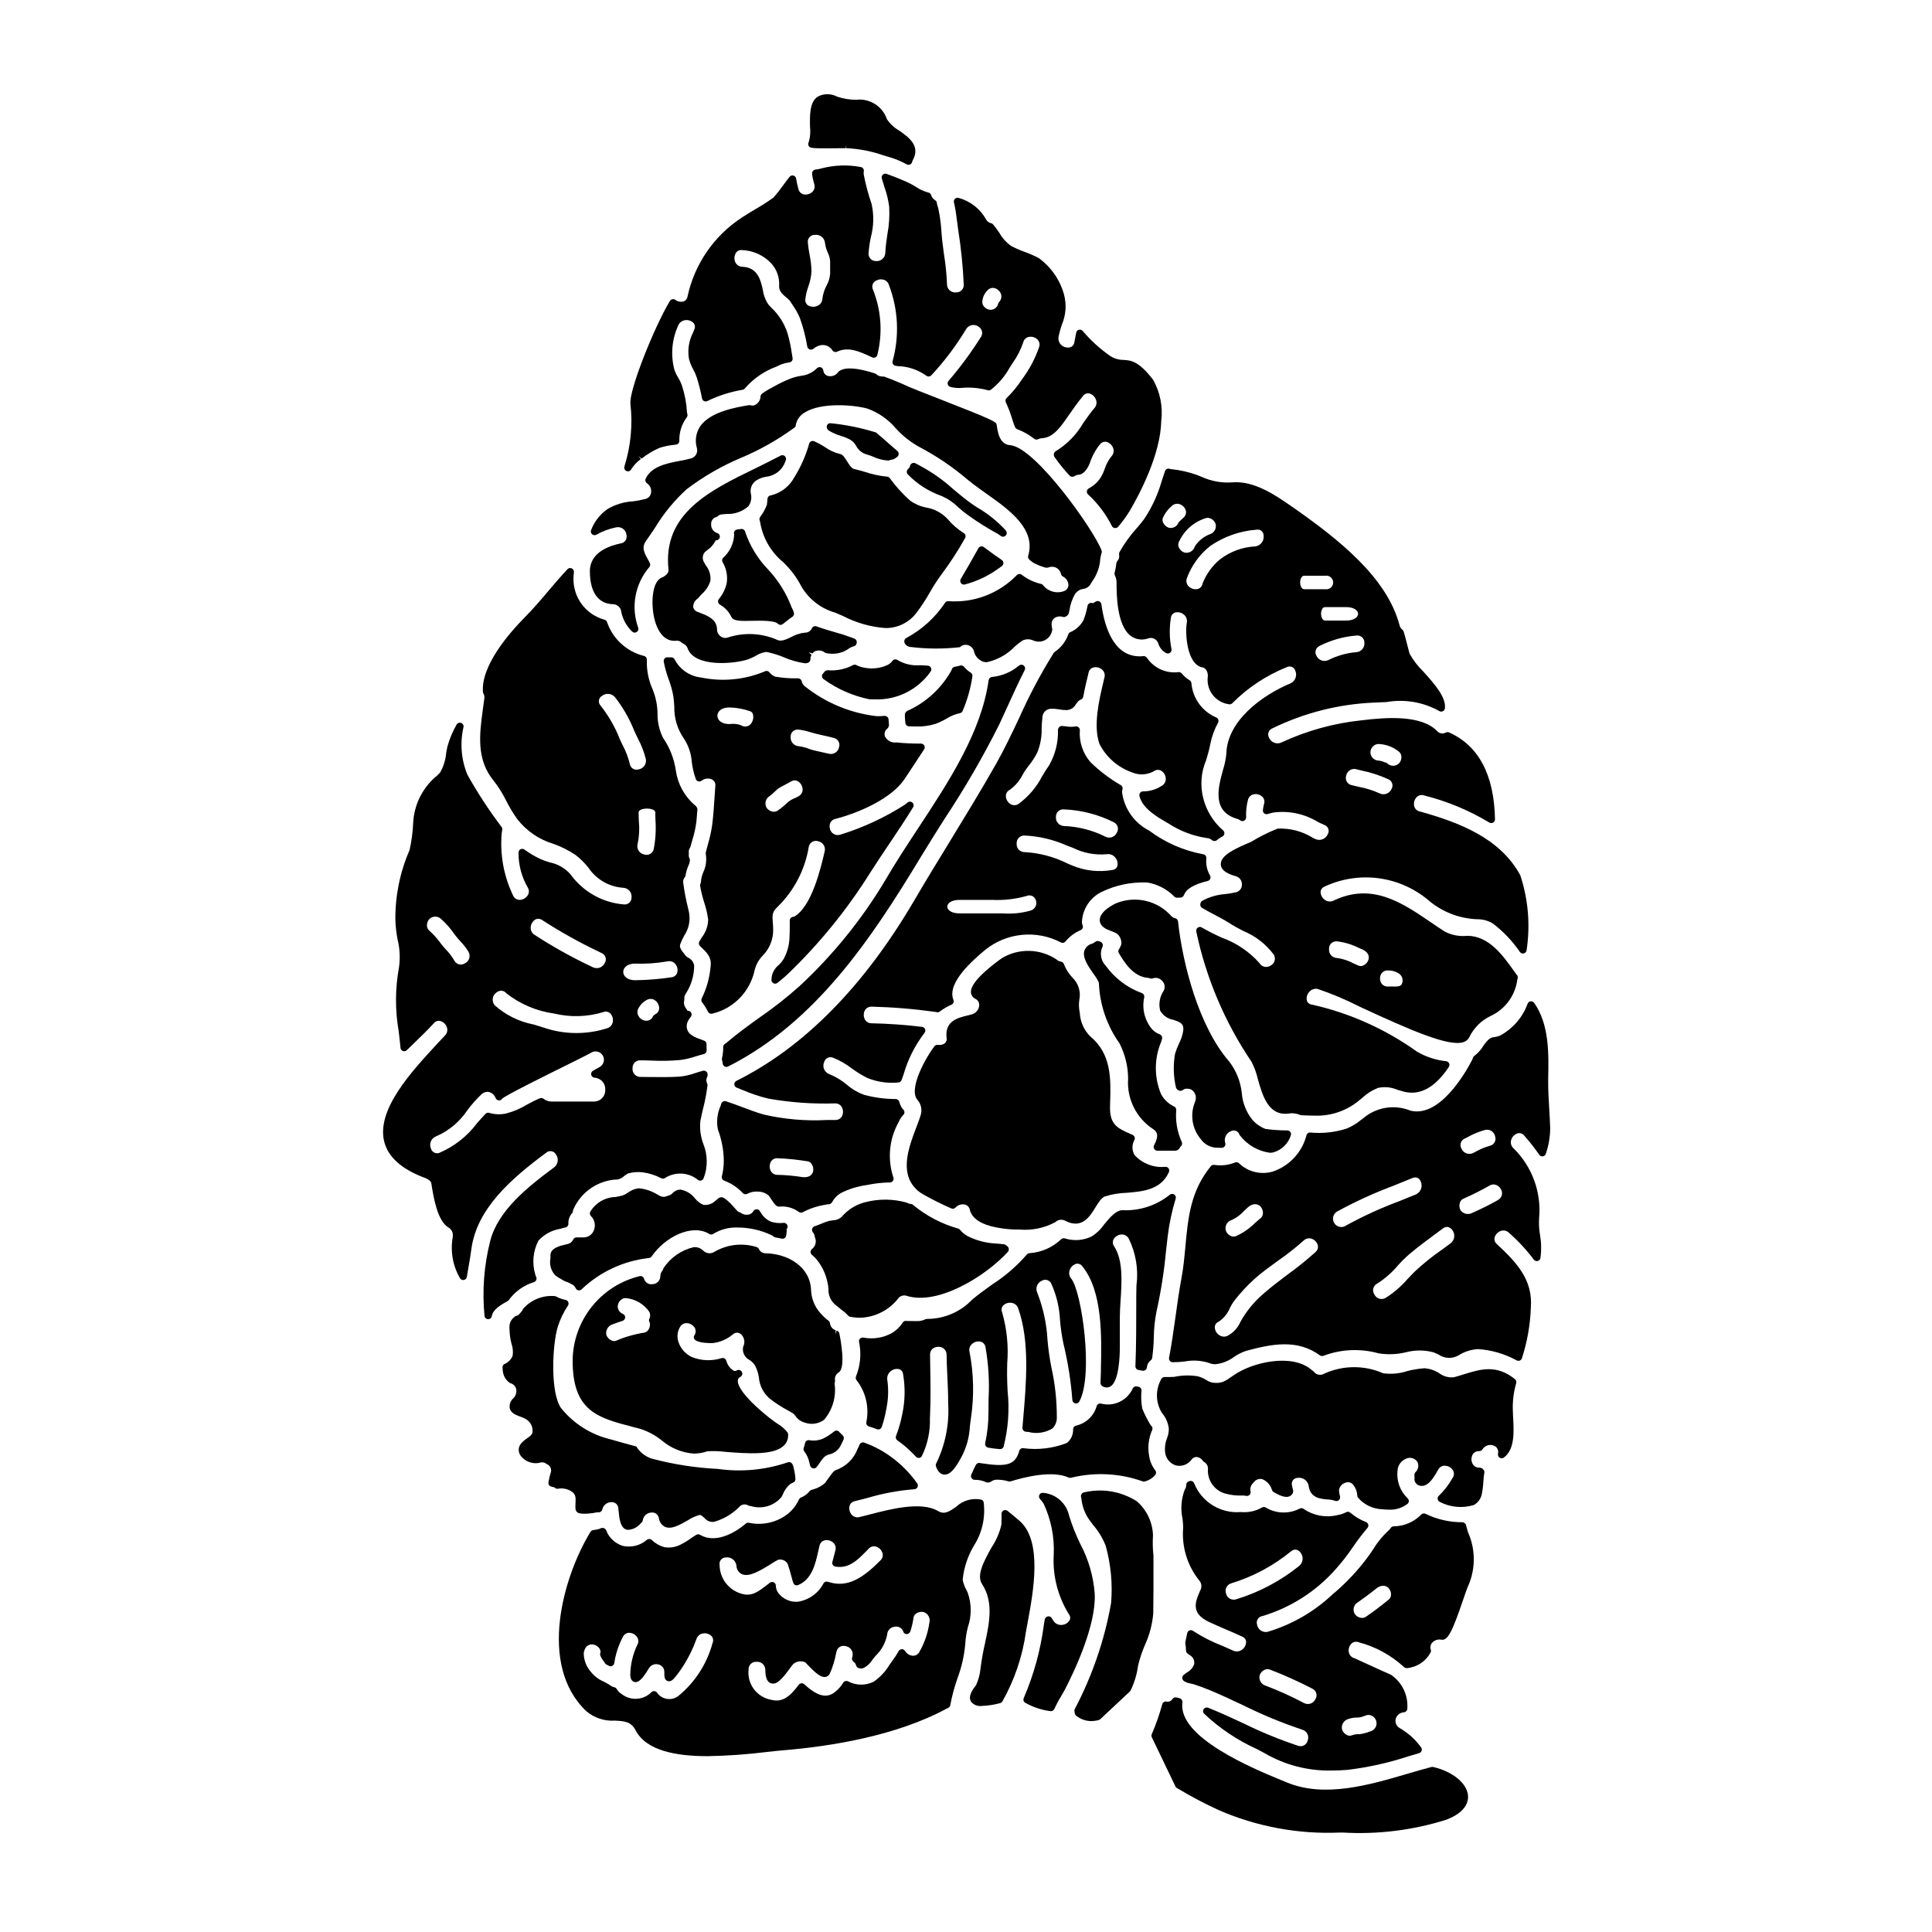 <?xml version="1.0" encoding="UTF-8"?>
<!-- Uploaded to: ICON Repo, www.iconrepo.com, Generator: ICON Repo Mixer Tools -->
<svg fill="#000000" width="800px" height="800px" version="1.1" viewBox="144 144 512 512" xmlns="http://www.w3.org/2000/svg">
 <g>
  <path d="m414.07 320.36c-2.027 1.727-4.531 2.789-7.18 3.043-0.457 0.043-0.824 0.391-0.891 0.844-1.938 13.812-10.531 26.871-18.852 39.504-3.062 4.652-5.953 9.055-8.473 13.414h-0.004c-6.227 10.441-13.914 19.938-22.828 28.199-3.332 2.973-6.848 5.734-10.523 8.266-2.957 2.125-6.012 4.328-8.828 6.746-0.125 0.098-0.258 0.188-0.395 0.27-0.277 0.18-0.445 0.488-0.445 0.82 0.02 0.992-0.082 1.98-0.305 2.949-0.047 0.168-0.047 0.348 0 0.52 0.09 0.312 0.148 0.637 0.188 0.961 0.047 0.312 0.238 0.586 0.52 0.734 0.141 0.074 0.297 0.113 0.457 0.109 0.152 0.004 0.305-0.031 0.441-0.102 23.246-11.746 37.961-33.852 51.047-55.496 2.066-3.418 4.219-6.812 6.379-10.234 5.312-8.02 10.141-16.352 14.449-24.949 0.746-1.598 1.477-3.207 2.207-4.816 1.438-3.148 2.922-6.441 4.539-9.586 0.195-0.418 0.078-0.914-0.285-1.199-0.363-0.285-0.875-0.277-1.23 0.016z"/>
  <path d="m289.56 535.79c-0.074 0.395-0.148 0.742-0.18 0.887l-0.031 0.102h-0.004c-0.102 0.449 0.121 0.906 0.531 1.109 0.184 0.074 0.371 0.129 0.566 0.164l0.516 0.125c0.184 0.23 0.465 0.363 0.758 0.363 0.023 0.004 0.047 0.004 0.07 0 1.445-0.285 2.941 0.086 4.086 1.016 0.707 0.707 0.707 1.457 0.648 2.707-0.047 0.57-0.047 1.145 0 1.715 0.062 0.34 0.254 0.641 0.527 0.844 1.051 0.699 4.488 0.105 4.672 0.051 0.277-0.09 0.574-0.125 0.863-0.098 0.504 0.039 0.957-0.312 1.043-0.812 0.27-1.102 1.262-1.879 2.398-1.879h0.043c0.891-0.047 1.668 0.605 1.773 1.496 0.039 0.172 0.059 0.477 0.094 0.84 0.172 1.891 0.441 4.746 2.363 5.004v-0.004c0.055 0.004 0.113 0.004 0.168 0 1.148-0.07 2.231-0.562 3.031-1.387 0.152-0.191 0.324-0.363 0.512-0.52 0.191-0.164 0.312-0.398 0.336-0.648 0.176-1.141 1.145-1.996 2.297-2.027 0.957-0.109 1.828 0.559 1.969 1.512 0.137 0.984 0.746 1.84 1.633 2.289 1.68 0.734 3.856-0.496 5.961-1.695 0.977-0.656 2.055-1.148 3.188-1.465 0.395-0.047 0.879 0.438 1.316 0.812h-0.004c0.609 0.762 1.574 1.145 2.539 1.008 2.523-0.719 4.816-2.074 6.656-3.938 0.59-0.715 1.621-0.887 2.406-0.395 0.148 0.086 0.312 0.129 0.484 0.129 0.102 0.004 0.203 0.023 0.297 0.055 2.926 0.859 6.078-0.098 8.027-2.441l0.316-0.617c0.422-1.109 1.125-2.09 2.039-2.848 0.18-0.105 0.359-0.18 0.754-0.363v0.004c0.375-0.172 0.605-0.559 0.574-0.969-0.027-0.395-0.059-0.789-0.148-1.34s-0.219-1.242-0.395-1.926c-0.074-0.242-0.172-0.477-0.301-0.699-0.258-0.43-0.797-0.598-1.258-0.395-5.93 2.012-12.246 2.602-18.445 1.723-5.871-0.285-11.699-1.188-17.383-2.691-1.59-0.465-2.977-1.449-3.938-2.797-0.156-0.359-0.352-0.57-0.734-0.57-0.453-0.09-5.965-1.656-6.418-1.789l-0.004-0.004c-5.137-1.219-9.723-4.109-13.043-8.215-2.93-3.938-2.406-16.758-0.902-21.648 0.629-1.973 1.531-3.848 2.68-5.566 0.184-0.277 0.215-0.625 0.086-0.93-0.129-0.305-0.402-0.523-0.727-0.582-0.871-0.172-1.711-0.473-2.492-0.898-0.102-0.059-0.219-0.094-0.336-0.109-3.164-0.281-6.269 0.957-8.371 3.332-0.062 0.078-0.113 0.16-0.148 0.25-0.109 0.289-0.293 0.547-0.527 0.75-0.066 0.055-0.125 0.121-0.172 0.195-0.227 0.352-0.578 0.602-0.984 0.699-0.145 0.031-0.277 0.098-0.395 0.188-1.602 1.27-1.516 2.426-1.363 4.328l0.051 0.664 0.004 0.004c0.078 0.746 0.219 1.484 0.418 2.203 0.359 1.02 0.465 2.109 0.305 3.176-0.371 0.949-1.094 1.719-2.023 2.148-0.398 0.133-0.672 0.508-0.672 0.93l0.086 1.008c0.023 0.145 0.047 0.289 0.074 0.395 0.199 1.086 0.812 2.047 1.711 2.684 0.086 0.066 0.18 0.113 0.281 0.145 0.938 0.25 1.574 1.117 1.535 2.086-0.008 0.781-0.359 1.523-0.957 2.027-0.676 0.688-0.969 1.664-0.785 2.613 0.352 1.219 1.676 1.715 2.852 2.148h-0.004c0.512 0.168 1 0.387 1.465 0.66 1.066 0.633 1.723 1.781 1.719 3.023 0.059 0.934-0.461 1.34-1.465 2.039-0.586 0.371-1.117 0.832-1.574 1.359-0.816 0.938-0.848 2.328-0.07 3.305 1.156 1.484 3.047 2.191 4.894 1.832 0.652-0.27 1.402-0.152 1.934 0.309 0.469 0.168 0.848 0.52 1.047 0.977s0.199 0.973 0.004 1.43c-0.086 0.168-0.223 0.82-0.348 1.406z"/>
  <path d="m464.74 341.21c0.383-1.996 1.078-3.918 2.062-5.695 0.129-0.242 0.148-0.527 0.059-0.789-0.086-0.258-0.277-0.469-0.527-0.582-3.719-1.57-6.258-5.074-6.598-9.094-0.023-0.332-0.211-0.625-0.496-0.789-0.785-0.469-1.48-1.074-2.055-1.789-0.207-0.23-0.504-0.363-0.812-0.359-3.301 0.438-6.566-1.031-8.426-3.793-0.203-0.305-0.559-0.473-0.922-0.441-7.508 0.789-10.234-7.086-11.148-13.758-0.047-0.332-0.258-0.621-0.562-0.758-0.305-0.141-0.664-0.117-0.945 0.066-0.34 0.211-0.578 0.355-0.746 0.441-0.074-0.039-0.148-0.062-0.23-0.078-0.254-0.059-0.523-0.016-0.746 0.125-0.223 0.137-0.379 0.359-0.434 0.617l-0.125 0.551c-0.215 1.121-0.539 2.219-0.961 3.277-0.77 1.426-2.004 2.547-3.5 3.172-0.23 0.109-0.41 0.301-0.5 0.539-0.676 1.93-1.965 3.59-3.664 4.727-0.207 0.172-0.371 0.395-0.48 0.645-3.32 5.371-6.277 10.961-8.848 16.727-1.914 4.039-3.887 8.215-6.062 12.086-3.965 7.019-8.266 14.016-12.387 20.781-3.09 5.051-6.297 10.27-9.328 15.469-13.383 22.867-29.262 38.996-47.211 47.938v0.004c-0.352 0.168-0.566 0.531-0.551 0.922 0.02 0.391 0.266 0.73 0.629 0.871l1.574 0.625c2.199 0.953 4.477 1.711 6.805 2.277 5.836 1.027 11.762 1.453 17.68 1.27 0.738-0.035 1.438 0.344 1.805 0.984 0.418 0.773 0.418 1.707 0 2.484-0.371 0.617-1.055 0.977-1.773 0.934h-2.246c-5.602 0.297-11.219-0.191-16.688-1.453-1.875-0.539-3.766-1.246-5.598-1.938-1.465-0.551-2.93-1.098-4.402-1.574-0.25-0.082-0.52-0.059-0.754 0.062s-0.41 0.332-0.488 0.582l-0.176 0.566c-0.883 1.953-1.137 4.133-0.727 6.234 0.996 2.644 1.531 5.441 1.574 8.266 0.004 1.398-0.164 2.789-0.5 4.141-0.129 0.496 0.141 1.008 0.625 1.184 1.875 0.707 3.566 1.844 4.93 3.312 0.309 0.32 0.797 0.387 1.18 0.168 0.875-0.461 1.859-0.66 2.844-0.578 1.062 0.004 2.09 0.398 2.883 1.113 0.137 0.168 0.332 0.469 0.539 0.789 0.914 1.41 1.387 2.086 2.164 2.086v-0.004c1.812-0.199 3.633 0.277 5.117 1.336 0.32 0.301 0.801 0.352 1.18 0.125 1.934-1.008 4.023-1.684 6.184-1.996l0.348-0.094c0.492 0.098 0.992-0.141 1.227-0.586 0.121-0.219 0.25-0.43 0.395-0.637 0.516-0.73 1.188-1.336 1.969-1.777 2.133-1.066 4.426-1.77 6.789-2.086l0.355-0.07h-0.004c1.906-0.391 3.848-0.598 5.793-0.613 0.32 0 0.621-0.16 0.805-0.426 0.184-0.266 0.23-0.602 0.117-0.906-1.621-4.871-1.113-10.203 1.402-14.68 0.277-0.684 0.676-1.309 1.18-1.844 0.215-0.176 0.34-0.438 0.352-0.715 0.012-0.277-0.098-0.543-0.297-0.738-0.215-0.223-0.398-0.477-0.551-0.746-0.23-0.41-0.402-0.848-0.512-1.305-0.102-0.434-0.488-0.742-0.934-0.754-2.812-0.008-5.613-0.379-8.332-1.098-1.684-0.598-3.238-1.504-4.586-2.672-1.418-1.188-3.012-2.152-4.727-2.852-0.605-0.223-1.094-0.688-1.352-1.285-0.254-0.594-0.254-1.27 0.004-1.863 0.125-0.5 0.465-0.922 0.926-1.148 0.461-0.227 1.004-0.238 1.473-0.031 1.762 0.715 3.414 1.664 4.922 2.82 1.305 0.965 2.684 1.816 4.133 2.543 2.586 1.051 5.391 1.461 8.172 1.199 0.406-0.004 0.766-0.266 0.906-0.648l0.496-1.391c1.137-4.008 3.023-7.766 5.555-11.078 0.242-0.277 0.309-0.66 0.18-1.004-0.133-0.34-0.445-0.582-0.809-0.621-4.43-0.543-8.883-0.859-13.348-0.949-0.598 0.027-1.18-0.219-1.574-0.668-0.352-0.449-0.539-1.004-0.527-1.574-0.004-0.559 0.184-1.102 0.535-1.531 0.398-0.43 0.965-0.66 1.547-0.637 5.68 0.145 11.344 0.613 16.969 1.406 0.031 0 0.297 0.074 0.332 0.078 0.277 0.051 0.562-0.023 0.785-0.199 0.953-0.727 1.992-1.336 3.094-1.816 0.48-0.215 0.703-0.773 0.504-1.262-1.844-4.582 5.371-10.684 8.449-13.285h0.004c2.781-2.227 6.152-3.598 9.699-3.945 3.547-0.352 7.117 0.336 10.281 1.977 0.434 0.254 0.984 0.145 1.285-0.258 1.086-1.309 2.469-2.332 4.031-2.996 0.473-0.219 0.691-0.77 0.496-1.25-0.145-0.324-0.207-0.676-0.18-1.027 0.195-3.344 2.168-6.324 5.168-7.809 3.688-1.793 7.754-2.66 11.848-2.527h0.25c2.766 0.457 5.309 1.789 7.262 3.801 0.199 0.176 0.461 0.262 0.727 0.242 0.281-0.023 0.539-0.023 0.789-0.023 0.43-0.004 0.82-0.266 0.988-0.664 0.57-1.637 2.625-2.863 6.277-3.742h0.004c0.297-0.074 0.547-0.285 0.672-0.566 0.121-0.285 0.105-0.609-0.043-0.879-0.805-1.375-1.148-2.973-0.984-4.559 0.059-0.531-0.316-1.016-0.852-1.086-5.168-0.953-10.051-3.086-14.258-6.238-3.91-1.98-6.606-5.746-7.219-10.082-0.02-0.293 0.012-0.586 0.098-0.863 0.141-0.449-0.062-0.938-0.48-1.156-2.906-1.68-5.59-3.715-7.992-6.059-2.043-2.348-3.059-5.418-2.816-8.52-0.008-0.309-0.156-0.598-0.402-0.777-0.246-0.184-0.566-0.238-0.859-0.152-0.859 0.117-1.727 0.098-2.574-0.062l-0.891-0.082v-0.004c-0.273-0.016-0.539 0.09-0.73 0.289-0.203 0.191-0.324 0.453-0.34 0.73 0.105 3.324-0.723 6.606-2.394 9.48-0.586 0.84-1.18 1.773-1.766 2.754-1.496 2.941-3.664 5.492-6.328 7.441-0.645 0.398-1.461 0.398-2.109 0-0.742-0.465-1.199-1.273-1.215-2.152 0.016-0.703 0.434-1.336 1.07-1.633 1.457-1.066 2.633-2.465 3.43-4.086 0.332-0.543 0.637-1.051 0.93-1.457l0.66-0.887v0.004c0.879-1.078 1.641-2.25 2.262-3.496 0.805-2.019 1.188-4.184 1.133-6.356 0.035-0.941 0.07-1.887 0.195-2.828l0.004-0.004c-0.016-1.277 1.004-2.332 2.281-2.359 0.695-0.027 1.391 0.027 2.07 0.16 0.668 0.121 1.34 0.188 2.016 0.199 1.066-0.02 2.035-0.625 2.523-1.574 0.137-0.195 0.289-0.395 0.457-0.605 0.23-0.273 0.523-0.484 0.855-0.613 0.32-0.121 0.559-0.402 0.621-0.742 0.395-2.188 0.891-4.207 1.281-5.828l0.117-0.492v-0.004c0.109-0.676 0.594-1.23 1.25-1.434 0.855-0.223 1.766 0.008 2.41 0.617 0.559 0.523 0.77 1.32 0.551 2.059l-0.242 1.043c-1.18 4.938-2.754 11.688-1.086 16.492h-0.004c1.789 3.543 4.879 6.258 8.625 7.574 1.875 0.812 4.019 0.703 5.805-0.289 0.539-0.414 1.266-0.484 1.875-0.184 0.762 0.438 1.246 1.227 1.293 2.102 0.051 0.781-0.348 1.523-1.027 1.914-1.48 0.984-3.219 1.508-5 1.504-0.297 0-0.582 0.137-0.77 0.375-0.184 0.234-0.254 0.543-0.184 0.832 0.766 3.293 4.672 5.555 7.254 7.047l0.484 0.285c3.09 2.012 6.582 3.324 10.23 3.844 0.477 0.031 0.922 0.227 1.27 0.551 0.367 0.305 0.898 0.305 1.266 0 0.461-0.383 0.957-0.715 1.484-0.992 0.301-0.152 0.496-0.453 0.52-0.785 0.027-0.34-0.121-0.668-0.395-0.871-2.523-2.191-4.324-5.094-5.164-8.328-0.91-3.414-0.648-7.035 0.746-10.281 0.402-1.383 0.816-2.789 1.082-4.191zm-105.26 113.23c-0.465 1.707-2.289 1.574-2.852 1.5h0.004c-2.172-0.34-4.363-0.539-6.559-0.594-0.73 0.039-1.422-0.344-1.781-0.98-0.426-0.777-0.426-1.715 0-2.492 0.355-0.609 1.023-0.969 1.73-0.93h0.02c2.691 0.109 5.379 0.387 8.035 0.824 0.43 0.078 0.801 0.336 1.02 0.711 0.387 0.574 0.527 1.281 0.383 1.961zm66.258-95.949h0.145c4.629 0.18 9.168 1.344 13.309 3.426 0.496 0.242 0.867 0.684 1.012 1.219 0.145 0.531 0.055 1.098-0.25 1.559-0.254 0.555-0.727 0.98-1.309 1.172-0.578 0.191-1.211 0.133-1.746-0.16-3.402-1.699-7.125-2.652-10.926-2.805-0.621-0.02-1.207-0.301-1.613-0.773-0.402-0.469-0.594-1.09-0.52-1.707-0.016-0.512 0.18-1.004 0.539-1.367 0.359-0.363 0.852-0.566 1.359-0.562zm-10.234 6.93 0.004 0.004c3.824 0.172 7.582 1.051 11.086 2.598 0.605 0.219 1.18 0.453 1.773 0.68h0.004c2.769 1.375 5.867 1.953 8.949 1.668 0.863-0.133 1.73 0.219 2.262 0.914 0.551 0.656 0.734 1.543 0.492 2.363-0.238 0.535-0.758 0.887-1.34 0.914-3.535 0.613-7.168 0.215-10.484-1.152l-1.25-0.527c-3.574-1.801-7.481-2.844-11.477-3.066-0.586 0.008-1.148-0.23-1.547-0.656-0.398-0.426-0.602-1.004-0.551-1.586-0.043-0.57 0.156-1.133 0.555-1.543 0.398-0.41 0.953-0.633 1.527-0.605zm0.531 16.02 0.004 0.004c0.633-0.277 1.371-0.18 1.906 0.258 0.555 0.523 0.797 1.293 0.648 2.039-0.164 0.766-0.742 1.375-1.5 1.574-2.371 0.676-4.84 0.922-7.297 0.738h-11.578c-2.082 0-3.176-0.898-3.176-1.781 0-0.887 1.094-1.789 3.176-1.789h8.727l-0.004-0.004c3.066 0.145 6.141-0.203 9.098-1.035z"/>
  <path d="m259.66 420.83c-6.691 7.266-15.895 17.211-13.855 25.645 1.008 4.168 4.691 7.441 10.938 9.73 0.691 0.262 1.477 0.789 1.574 1.449l0.051 0.34c0.539 3.352 1.535 9.602 4.539 11.352v-0.004c0.66 0.398 1.078 1.105 1.105 1.875l-0.031 0.633v0.004c-0.676 3.785 0.027 7.688 1.988 10.996 0.242 0.305 0.641 0.438 1.02 0.344 0.379-0.098 0.664-0.406 0.73-0.793l0.371-2.203c0.309-1.77 0.609-3.508 0.824-5.144 1.395-10.629 10.367-18.574 19.855-25.586h-0.004c0.371-0.324 0.863-0.465 1.348-0.391 0.488 0.078 0.914 0.363 1.164 0.785 0.414 0.52 0.602 1.188 0.52 1.848-0.082 0.66-0.426 1.258-0.957 1.66-7.109 5.242-14.871 11.496-16.926 19.477h0.004c-1.664 6.523-2.172 13.289-1.504 19.988 0.102 0.449 0.5 0.766 0.961 0.77h0.035c0.469-0.02 0.859-0.367 0.934-0.832 0.285-1.781 2.438-3 4.219-4.008h0.004c0.129-0.074 0.238-0.176 0.324-0.301 1.641-2.242 3.965-3.887 6.621-4.691 0.27-0.09 0.488-0.293 0.598-0.559 0.109-0.262 0.102-0.559-0.027-0.816-0.098-0.199-0.176-0.41-0.227-0.629-0.902-2.984-0.605-6.203 0.82-8.973 1.531-1.688 3.586-2.797 5.836-3.152l0.93-0.277-0.004 0.004c0.117-0.031 0.234-0.055 0.355-0.066 0.469-0.07 0.824-0.465 0.84-0.938-0.066-0.965 0.23-1.922 0.824-2.684 0.207-0.164 0.336-0.406 0.363-0.668 0.012-0.188 0.062-0.375 0.145-0.547 2.059-4.676 6.625-7.75 11.73-7.902 0.637-0.133 1.223-0.441 1.691-0.895 0.34-0.277 0.707-0.516 1.098-0.711 1.262-0.336 2.57-0.434 3.867-0.281 1.715 0.238 3.379 0.773 4.914 1.578 0.324 0.152 0.703 0.121 0.992-0.086 2.719-1.727 6.238-1.516 8.727 0.527 0.234 0.176 0.539 0.23 0.82 0.152 0.281-0.074 0.512-0.27 0.637-0.531 1.164-2.973 1.137-6.277-0.074-9.227-0.711-1.926-0.973-3.988-0.762-6.031 0.195-1.047 0.449-2.121 0.703-3.215h0.004c0.531-2.039 0.926-4.113 1.18-6.207 0.016-0.18-0.016-0.359-0.094-0.52-0.281-0.512-0.289-1.125-0.02-1.641 0.094-0.156 0.145-0.332 0.145-0.512v-0.238c0-0.309-0.145-0.602-0.395-0.785-0.242-0.184-0.559-0.25-0.852-0.176-0.633 0.168-1.273 0.371-1.918 0.574-1.367 0.496-2.785 0.824-4.231 0.977-2.754 0.172-5.562 0.137-8.266 0.102l-2.129-0.023v0.004c-0.586 0.008-1.148-0.23-1.547-0.66-0.402-0.426-0.602-1-0.555-1.586-0.047-0.57 0.152-1.129 0.547-1.543 0.395-0.414 0.945-0.637 1.52-0.617h0.02c0.945 0 1.906 0.035 2.863 0.066h-0.004c2.574 0.141 5.152 0.09 7.719-0.152 1.426-0.191 2.824-0.52 4.184-0.988 0.68-0.207 1.359-0.418 2.047-0.586 0.48-0.117 0.797-0.574 0.742-1.066-0.031-0.434-0.039-0.871-0.023-1.305v-0.246c0-0.395-0.234-0.75-0.594-0.906-0.395-0.168-0.789-0.32-1.203-0.465-0.973-0.277-1.875-0.754-2.648-1.402-0.75-0.754-1.012-1.871-0.676-2.883 0.18-0.5 0.445-0.969 0.785-1.379l0.164-0.234 0.043-0.059h0.004c0.207-0.316 0.215-0.723 0.02-1.047s-0.559-0.508-0.934-0.473c-0.074-0.117-0.152-0.238-0.195-0.316-0.098-0.16-0.188-0.297-0.234-0.359h-0.004c-0.465-0.59-0.629-1.363-0.438-2.09 0.027-0.113 0.035-0.23 0.02-0.348-0.055-0.477 0.062-0.957 0.336-1.352 1.465-2.219 2.258-4.816 2.273-7.481-0.133-0.926-0.723-1.727-1.574-2.129-0.227-0.129-0.438-0.285-0.625-0.469l-0.285-0.355c-0.949-1.141-1.543-1.969-1.18-2.832 0.301-0.758 0.648-1.496 1.039-2.211 1.246-1.863 1.684-4.148 1.215-6.34l-0.168-0.73v-0.004c-0.574-2.277-1.02-4.59-1.328-6.918-0.078-0.484 0.051-0.98 0.359-1.363 0.125-0.133 0.207-0.301 0.238-0.48 0.152-0.98 0.438-1.934 0.848-2.836 0.191-0.41 0.301-0.852 0.328-1.301 0-0.152-0.035-0.305-0.102-0.441-0.18-0.352-0.242-0.754-0.184-1.148 0.016-0.098 0.016-0.199 0-0.297-0.078-0.492 0.031-0.996 0.309-1.406 0.055-0.086 0.094-0.176 0.121-0.273 0.141-0.52 0.289-1.035 0.438-1.551 0.535-1.664 0.918-3.379 1.141-5.113 0.109-1.086 0.195-2.176 0.277-3.266v-0.004c-0.07-0.461-0.34-0.867-0.742-1.109-2.703-2.34-4.473-5.582-4.981-9.125-0.445-3.106-1.598-6.07-3.375-8.656-1-1.977-1.508-4.168-1.477-6.383-0.023-2.246-0.473-4.465-1.324-6.543-1.102-2.477-1.617-5.168-1.508-7.875-0.008-0.441-0.312-0.828-0.746-0.934-4.578-1.125-8.273-4.5-9.805-8.965-0.102-0.324-0.363-0.57-0.695-0.648-4.906-1.332-8.285-5.824-8.203-10.906 0-0.367 0.027-0.711 0.059-1.055l0.055-0.691v-0.004c0.02-0.41-0.215-0.789-0.594-0.953s-0.82-0.07-1.105 0.23c-1.75 1.863-3.426 3.828-5.039 5.734-1.969 2.34-4.027 4.75-6.223 6.961-4.387 4.445-11.672 12.926-11.145 19.855l0.004 0.004c0.012 0.164 0.066 0.324 0.156 0.461 0.203 0.367 0.273 0.789 0.211 1.203-0.117 0.969-0.246 1.941-0.395 2.914-0.887 6.566-1.801 13.352 2.922 18.996h-0.004c1.266 1.629 2.359 3.383 3.269 5.238 0.855 1.695 1.836 3.324 2.938 4.867 2.414 3.102 5.727 5.383 9.488 6.527 2.086 0.719 4.07 1.703 5.902 2.938 1.293 0.988 2.453 2.133 3.461 3.41 2.098 3.125 5.535 5.098 9.293 5.328 0.629 0.043 1.215 0.34 1.617 0.824 0.402 0.484 0.59 1.113 0.52 1.738 0.012 0.523-0.203 1.027-0.59 1.383-0.387 0.352-0.906 0.52-1.426 0.461-5.668-0.449-10.848-3.371-14.168-7.984-1.426-1.621-3.344-2.731-5.461-3.152-0.934-0.258-1.844-0.59-2.723-0.996-1.406-0.68-2.75-1.484-4.012-2.402-0.305-0.23-0.711-0.262-1.047-0.086-0.336 0.176-0.543 0.531-0.527 0.914-0.016 3.211 0.82 6.375 2.414 9.164 0.414 0.613 0.441 1.406 0.078 2.047-0.457 0.77-1.27 1.258-2.164 1.289-0.723 0.016-1.391-0.391-1.711-1.039-2.504-5.152-3.566-10.887-3.074-16.594 0.008-0.191 0.035-0.379 0.082-0.562l0.074-0.395v0.004c0.039-0.273-0.035-0.547-0.207-0.766-3.336-4.398-6.363-9.027-9.051-13.852-1.641-4-1.992-8.418-1.008-12.629 0.066-0.473-0.215-0.922-0.664-1.07-0.453-0.16-0.957 0.035-1.184 0.457-1.062 1.855-1.887 3.84-2.449 5.902-0.094 0.395-0.184 0.941-0.297 1.574-0.152 1.836-0.703 3.617-1.613 5.215l-0.715 0.738-0.004 0.004c-3.566 2.875-5.848 7.047-6.344 11.602l-0.082 1.059c-0.102 2.41-0.422 4.809-0.957 7.16-2.531 5.812-3.812 12.098-3.758 18.438 0.051 1.789 0.254 3.574 0.605 5.328 0.59 2.434 0.703 4.957 0.336 7.434-1.008 5.527-1.031 11.188-0.074 16.727 0.172 1.449 0.352 2.938 0.496 4.488 0.031 0.379 0.281 0.703 0.637 0.832 0.359 0.133 0.758 0.047 1.031-0.219l1.738-1.688c1.926-1.859 3.734-3.609 5.371-5.398l0.004-0.004c0.395-0.535 1.066-0.793 1.719-0.656 0.852 0.223 1.527 0.867 1.793 1.703 0.254 0.746 0.066 1.57-0.492 2.129-0.738 0.758-1.488 1.574-2.285 2.434zm57.973-8.031c0.094-0.035 0.195-0.059 0.297-0.059-0.102 0.004-0.199 0.027-0.293 0.066-0.277 0.137-0.504 0.359-0.645 0.637-0.285 0.629-0.906 1.043-1.598 1.062-0.895 0.023-1.727-0.445-2.164-1.223-0.41-0.652-0.41-1.484 0-2.141 0.48-0.902 1.223-1.645 2.129-2.129 0.328-0.188 0.699-0.289 1.078-0.293 0.363 0 0.719 0.105 1.027 0.297 0.754 0.469 1.215 1.289 1.227 2.176-0.016 0.695-0.426 1.316-1.059 1.605zm0.035-53.492c0 0.609 0 1.285 0.035 2.008v0.004c0.184 2.594 0.027 5.203-0.473 7.758-0.129 0.531-0.484 0.984-0.969 1.242-0.484 0.262-1.055 0.301-1.574 0.113-0.609-0.121-1.141-0.492-1.465-1.023-0.324-0.531-0.41-1.176-0.242-1.773 0.414-1.957 0.523-3.969 0.328-5.961-0.035-0.789-0.074-1.574-0.074-2.363 0-1.371 4.434-1.371 4.434 0zm-6.754-12.84c-0.438-1.781-1.102-3.5-1.969-5.117-0.418-0.875-0.848-1.754-1.18-2.668-1.207-2.781-2.777-5.387-4.664-7.758-0.32-0.367-0.461-0.855-0.383-1.336 0.074-0.477 0.359-0.898 0.777-1.148 0.52-0.422 1.188-0.617 1.852-0.543 0.668 0.074 1.273 0.41 1.691 0.938 1.871 2.418 3.434 5.062 4.648 7.871 0.395 1.027 0.891 2.023 1.367 3.016h-0.004c0.926 1.715 1.629 3.539 2.098 5.426 0.125 0.625-0.016 1.273-0.379 1.793-0.367 0.52-0.93 0.867-1.555 0.965-0.5 0.152-1.039 0.082-1.48-0.191-0.441-0.277-0.738-0.73-0.82-1.246zm1.422 52.906c2.859 0.094 5.719-0.105 8.535-0.602 0.176-0.035 0.348-0.055 0.523-0.055 0.582-0.008 1.137 0.246 1.516 0.684 0.582 0.656 0.785 1.562 0.547 2.402-0.219 0.641-0.785 1.098-1.453 1.18-3.203 0.48-6.434 0.742-9.668 0.789-2.18 0-3.172-1.145-3.172-2.203 0-1.059 0.992-2.211 3.172-2.211zm-26.371-11.734v0.004c0.211-0.105 0.441-0.156 0.676-0.16 0.406 0.016 0.793 0.152 1.117 0.395 4.902 3.164 10.008 6.004 15.285 8.5l0.426 0.211c0.48 0.207 0.848 0.617 1.004 1.117s0.086 1.043-0.191 1.488c-0.262 0.57-0.742 1.016-1.332 1.23-0.594 0.215-1.246 0.188-1.816-0.082l-0.715-0.344c-5.102-2.426-10.035-5.188-14.77-8.266-0.688-0.43-1.074-1.211-1.004-2.016 0.059-0.875 0.555-1.664 1.32-2.09zm-10.523 19.48c0.375-0.348 0.867-0.551 1.379-0.578 0.535 0.02 1.035 0.27 1.367 0.691 3.66 2.871 8.016 4.723 12.621 5.359 4.301 1.039 8.797 0.914 13.031-0.363 0.609-0.266 1.32-0.16 1.824 0.273 0.629 0.609 0.902 1.5 0.723 2.359-0.148 0.785-0.723 1.418-1.488 1.637-5.484 1.75-11.383 1.688-16.828-0.172-0.879-0.293-1.801-0.566-2.754-0.848v0.004c-3.789-0.738-7.312-2.484-10.191-5.055-0.414-0.473-0.613-1.098-0.551-1.723 0.059-0.625 0.371-1.195 0.867-1.586zm-13.285-11.504c-0.445-0.496-0.887-0.988-1.285-1.516h-0.004c-0.914-1.285-1.969-2.465-3.148-3.519-0.355-0.324-0.562-0.781-0.57-1.266-0.031-0.648 0.195-1.285 0.633-1.766 0.898-0.863 2.324-0.836 3.188 0.059 1.254 1.133 2.371 2.406 3.336 3.797l0.512 0.676c0.426 0.543 0.879 1.047 1.332 1.551 0.777 0.797 1.453 1.68 2.019 2.637 0.297 0.527 0.359 1.156 0.176 1.73-0.188 0.574-0.605 1.043-1.152 1.297-0.465 0.309-1.039 0.402-1.578 0.258-0.535-0.145-0.984-0.512-1.23-1.012-0.625-1.059-1.371-2.043-2.227-2.926zm5.777 42.508c1.105-1.473 2.328-2.852 3.664-4.121 0.418-0.402 0.969-0.641 1.551-0.66 0.141 0 0.281 0.016 0.418 0.043 0.824 0.23 1.488 0.836 1.789 1.633 0.18 0.438 0.645 0.68 1.102 0.578 0.273-0.059 0.504-0.227 0.648-0.461 1.207-1.008 10.629-5.676 16.277-8.48 3.731-1.852 6.691-3.309 7.453-3.773v-0.004c1.039-0.531 2.316-0.16 2.91 0.848 0.59 1.008 0.293 2.305-0.68 2.953l-1.91 1.082c-0.375 0.211-0.57 0.645-0.48 1.066 0.09 0.422 0.445 0.734 0.875 0.773 0.82 0.047 1.586 0.426 2.121 1.047 0.539 0.625 0.797 1.438 0.727 2.254 0.008 0.828-0.324 1.621-0.922 2.195-0.594 0.57-1.402 0.867-2.231 0.82h-11.062c-0.773 0.02-1.527-0.238-2.129-0.723-0.316-0.238-0.738-0.277-1.09-0.098-0.133 0.074-0.273 0.133-0.418 0.184-0.926 0.395-1.906 0.93-2.906 1.465-1.734 1.062-3.621 1.859-5.594 2.359-1.438 0.309-2.926 0.25-4.332-0.168-0.367-0.133-0.777-0.039-1.051 0.242-0.789 0.824-1.512 1.652-2.238 2.473-2.555 3.418-5.953 6.109-9.863 7.812-0.457 0.211-0.98 0.215-1.438 0.004-0.453-0.211-0.793-0.613-0.926-1.098-0.262-0.602-0.266-1.285-0.012-1.895 0.254-0.605 0.746-1.082 1.359-1.32 3.426-1.473 6.344-3.922 8.387-7.047z"/>
  <path d="m399.47 320.7c-0.254-0.293-0.648-0.414-1.02-0.312-0.465 0.129-0.934 0.234-1.41 0.309-0.367 0.051-0.672 0.305-0.789 0.652-0.07 0.219-0.168 0.426-0.289 0.621-2.652 4.613-6.699 8.273-11.562 10.449-0.391 0.215-0.629 0.637-0.609 1.086 0.027 0.699 0.055 1.402 0.141 2.106h0.004c0.055 0.477 0.449 0.844 0.926 0.867 0.637 0.031 1.305 0.055 1.969 0.055 1.75 0.047 3.492-0.195 5.16-0.727 0.996-0.379 1.957-0.84 2.879-1.375 1.07-0.684 2.254-1.164 3.496-1.43 0.336-0.059 0.617-0.285 0.742-0.598 1.258-2.941 2.129-6.031 2.59-9.195 0.047-0.391-0.141-0.773-0.48-0.977-0.668-0.406-1.258-0.926-1.746-1.531z"/>
  <path d="m422.39 597.47c0.043 0.004 0.082 0.004 0.125 0 0.398 0 0.758-0.242 0.91-0.609 0.492-1.098 1.055-2.16 1.691-3.18 0.367-0.617 0.715-1.215 1.016-1.781 2.543-4.898 8.41-17.203 7.977-25.543l0.004-0.004c-0.344-4.613-1.648-9.102-3.824-13.184-1.188-2.434-2.18-4.953-2.977-7.539-0.727-3.293-3.512-5.731-6.871-6.019-0.418-0.062-0.824 0.16-1 0.543-0.18 0.379-0.105 0.828 0.191 1.125 0.348 0.359 0.66 0.754 0.926 1.18 1.969 4.203 2.894 8.82 2.695 13.453-0.34 5.531 1.035 11.027 3.934 15.746 0.402 0.434 0.531 1.055 0.328 1.609-0.398 0.758-1.152 1.262-2.004 1.344-0.875 0.121-1.746-0.246-2.262-0.961-0.156-0.203-0.297-0.418-0.422-0.637l-0.164-0.281h-0.004c-0.25-0.348-0.707-0.484-1.109-0.332-0.438 0.16-0.727 0.578-0.723 1.043l-0.199 1.18v0.004c-0.871 6.66-2.656 13.168-5.309 19.336-0.234 0.469-0.062 1.039 0.395 1.297 2.059 1.168 4.328 1.918 6.676 2.211z"/>
  <path d="m405.51 289.56-0.789-0.578h0.004c-0.227-0.172-0.516-0.234-0.793-0.176-0.277 0.062-0.516 0.238-0.652 0.484-1.461 2.625-3.012 5.383-4.668 8.148-0.18 0.305-0.184 0.684-0.012 0.992 0.176 0.305 0.504 0.496 0.859 0.496 0.062 0 0.125-0.004 0.188-0.02 3.195-0.836 6.211-2.258 8.887-4.195 0.246-0.156 0.488-0.328 0.719-0.508l0.266-0.199-0.004-0.004c0.258-0.191 0.402-0.5 0.395-0.82-0.012-0.32-0.176-0.613-0.445-0.789-1.359-0.902-2.637-1.859-3.953-2.832z"/>
  <path d="m306.88 599.98c2.519 0.121 4.328 0.211 5.547 2.539 2.82 5.461 10.773 6.883 19.117 6.883 5.242-0.09 10.473-0.465 15.672-1.113 1.699-0.184 3.203-0.352 4.43-0.449 12.375-1.027 29.945-3.789 43.406-11.133l0.25-0.105h0.004c0.285-0.145 0.484-0.418 0.531-0.734 0.445-2.379 1.07-4.719 1.867-7.004 1.125-2.981 1.832-6.102 2.106-9.277 0.082-1.508 0.32-3 0.711-4.457 0.996-2.941 0.969-6.129-0.074-9.055-0.098-0.23-0.227-0.512-0.375-0.789l0.004 0.004c-0.469-0.832-0.793-1.734-0.957-2.672 0.316-3.109 1.297-6.117 2.867-8.82 2.262-3.457 3.215-7.609 2.691-11.707-0.09-0.332-0.348-0.594-0.68-0.688-2.383-0.469-4.848 0.242-6.613 1.91-1.938 1.371-3.148 2.102-4.789 1.125-4.484-2.625-12.512-0.543-18.371 0.98-0.863 0.223-1.668 0.43-2.391 0.605-0.742 0.223-1.547 0.004-2.078-0.562-0.598-0.645-0.832-1.547-0.613-2.398 0.199-0.656 0.754-1.141 1.434-1.25 0.984-0.234 2.027-0.512 3.113-0.789v0.004c4.109-1.238 8.34-2.031 12.617-2.363 0.352-0.016 0.664-0.219 0.828-0.531 0.16-0.309 0.145-0.684-0.039-0.98-1.633-2.328-3.586-4.41-5.805-6.188-2.481-2.012-5.281-3.594-8.293-4.668-0.496-0.16-1.031 0.09-1.223 0.574-0.133 0.344-0.289 0.68-0.465 1.004-0.973 2.684-3.113 4.785-5.812 5.711-0.484 0.168-0.871 0.613-2.309 2.656-0.246 0.355-0.449 0.645-0.539 0.75l-0.004 0.004c-0.887 0.797-1.945 1.379-3.098 1.695l-0.242 0.086c-0.062 0-0.27 0.059-0.328 0.078-0.18 0.066-0.34 0.184-0.457 0.34-0.473 0.602-1.074 1.09-1.762 1.43-0.102 0.051-0.172 0.086-0.109 0.09-0.461 0.074-0.844 0.391-1.008 0.828-0.676 1.438-1.672 2.703-2.914 3.695-2.918 2.242-6.672 3.086-10.27 2.309-0.297-0.062-0.602 0.02-0.828 0.223-3.391 2.914-8.332 5.211-12.094 2.977l-0.004-0.004c-0.324-0.195-0.73-0.188-1.047 0.023l-0.527 0.332c-0.215 0.117-0.418 0.25-0.617 0.395-0.93 0.695-1.918 1.309-2.953 1.828-1.336 0.699-2.867 0.941-4.352 0.688-1.242-0.348-2.379-1-3.301-1.902-0.352-0.332-0.891-0.359-1.273-0.062-1.77 1.543-4.168 2.144-6.457 1.621-1.625-0.535-3.008-1.637-3.894-3.106-0.188-0.355-0.355-0.719-0.504-1.094-0.133-0.246-0.355-0.43-0.621-0.512-0.273-0.082-0.57-0.055-0.824 0.074-0.102 0.059-0.211 0.105-0.32 0.137-0.543 0.152-1.098 0.262-1.656 0.328-0.289 0.039-0.547 0.211-0.699 0.461-7.262 11.859-13.996 35.242-1.141 47.496 2.086 1.793 4.789 2.699 7.535 2.531zm74.223-24.883c0.961-0.203 1.922 0.332 2.254 1.254 0.121 0.414 0.492 0.703 0.922 0.711 0.422-0.023 0.789-0.281 0.957-0.668 0.402-1.234 0.695-2.504 0.875-3.789 0.078-0.43 0.336-0.805 0.711-1.023 0.578-0.387 1.289-0.52 1.969-0.371 1.176 0.398 1.832 1.648 1.5 2.844-0.379 2.703-1.27 5.312-2.625 7.684-0.316 0.633-0.957 1.039-1.66 1.051-0.883-0.023-1.688-0.496-2.141-1.25-0.172-0.305-0.5-0.496-0.852-0.496-0.355 0.004-0.68 0.191-0.855 0.5-0.477 0.871-1.02 1.707-1.621 2.5-0.262 0.344-0.527 0.719-0.789 1.113-1.066 1.789-2.504 3.328-4.219 4.512-2.125 1.055-4.625 1.031-6.731-0.062-0.457-0.277-1.055-0.133-1.336 0.32-0.633 1.059-1.477 1.973-2.477 2.684-2.113 1.492-4.535 0.789-7.848-2.273-0.211-0.188-0.484-0.281-0.766-0.254-0.277 0.023-0.531 0.168-0.695 0.391-2.191 2.957-4.242 4.769-7.199 4.008-3.836-0.629-6.516-4.144-6.098-8.008-0.035-0.57 0.18-1.125 0.586-1.523 0.406-0.398 0.965-0.602 1.531-0.555h0.039c0.586-0.047 1.164 0.156 1.598 0.555 0.43 0.402 0.676 0.961 0.68 1.551 0.02 1.453 0.215 3.172 1.516 3.59 1.574 0.496 3.035-1.301 4.953-3.894h-0.004c0.293-0.418 0.605-0.82 0.941-1.203 0.883-0.766 2.129-0.945 3.188-0.457 0.098 0.086 0.293 0.293 0.547 0.562 2.152 2.281 3.582 3.473 4.773 3.312 0.504-0.07 0.938-0.391 1.16-0.848 0.77-1.711 1.332-3.508 1.672-5.352l0.117-0.512c0.102-0.539 0.434-1.008 0.91-1.289 0.473-0.277 1.043-0.336 1.566-0.16 0.605 0.102 1.141 0.453 1.473 0.969 0.336 0.516 0.438 1.148 0.285 1.742l-0.066 0.25c-0.168 0.434-0.016 0.926 0.371 1.184 0.348 0.242 0.594 0.605 0.684 1.02 0.07 0.211 0.207 0.398 0.395 0.523 0.48 0.273 1.062 0.309 1.574 0.094 0.945-0.492 1.734-1.227 2.293-2.133 0.133-0.176 0.254-0.344 0.371-0.477l0.523-0.625-0.004-0.004c1.582-1.504 2.648-3.469 3.051-5.613 0.043-1.102 0.902-1.996 2-2.082zm-44.781-18.352c0.664-0.102 1.34 0.07 1.871 0.473 0.535 0.406 0.883 1.008 0.969 1.672 0.012 0.941 0.539 1.805 1.375 2.246 1.844 0.895 4.644-0.695 7.844-2.707v-0.004c0.594-0.398 1.211-0.758 1.852-1.074 0.965-0.227 1.965 0.191 2.477 1.035 0.398 1.105 0.734 2.231 1.012 3.371 0.555 2.055 0.637 2.363 1.441 2.363v-0.004c0.133 0.004 0.27-0.023 0.395-0.078 3.617-1.508 4.543-5.629 5.281-8.938 0.109-0.496 0.219-0.977 0.336-1.434h-0.004c0.117-0.684 0.613-1.242 1.277-1.441 0.855-0.215 1.762 0.02 2.406 0.621 0.547 0.527 0.754 1.316 0.531 2.039-0.188 0.738-0.383 1.492-0.586 2.258l-0.215 0.789h-0.004c-0.066 0.27-0.023 0.555 0.125 0.789 0.148 0.23 0.387 0.387 0.66 0.434 3.594 0.641 5.977-1.793 8.266-4.144l0.551-0.562c0.477-0.551 1.223-0.781 1.926-0.598 0.848 0.246 1.512 0.906 1.762 1.754 0.191 0.703-0.027 1.457-0.57 1.945-4.621 4.652-8.762 7.391-13.891 5.637-0.449-0.156-0.941 0.027-1.18 0.434-1.379 2.644-3.949 4.457-6.902 4.871-1.895 0.105-3.727-0.699-4.934-2.16-0.516-0.613-0.797-1.391-0.789-2.191-0.043-0.508-0.469-0.898-0.98-0.895-0.211 0-0.414 0.066-0.586 0.191l-0.902 0.688c-2.051 1.574-3.805 2.969-6.324 2.309v0.004c-3.59-0.867-6.117-4.082-6.109-7.773-0.082-0.477 0.051-0.961 0.359-1.332 0.309-0.367 0.762-0.582 1.242-0.586zm-35.383 23.035c0.668 0.039 1.293 0.344 1.734 0.844 0.324 0.336 0.496 0.793 0.473 1.258-0.152 0.32-0.152 0.691 0 1.012 0.035 0.105 0.09 0.203 0.16 0.285 0.059 0.102 0.168 0.297 0.211 0.395h0.004c0.027 0.066 0.062 0.133 0.102 0.191l0.555 0.746v0.004c0.172 0.391 0.512 0.68 0.926 0.785l0.145 0.094c0.281 0.199 0.641 0.234 0.953 0.102 0.316-0.133 0.539-0.418 0.586-0.754 0.363-2.441 1.141-4.801 2.297-6.981 0.309-0.645 0.957-1.055 1.672-1.059 0.879 0.023 1.688 0.492 2.144 1.242 0.371 0.645 0.348 1.441-0.059 2.062-1.168 2.481-1.785 5.18-1.812 7.918 0.047 1.277 0.621 1.691 1.094 1.816 1.02 0.262 2.074-0.688 3.871-3.668h0.004c0.465-0.773 1.363-1.18 2.25-1.016 0.844 0.09 1.543 0.695 1.754 1.516 0.043 0.285 0.062 0.574 0.055 0.859 0 0.824 0 1.754 0.875 2.059 0.875 0.305 1.574-0.543 1.926-0.957l-0.004 0.004c0.91-1.105 1.738-2.269 2.488-3.488 1.309-2.113 2.387-4.356 3.223-6.691 0.242-0.773 0.898-1.344 1.699-1.477 0.852-0.16 1.73 0.117 2.336 0.738 0.414 0.508 0.504 1.203 0.234 1.797-1.469 5.469-4.602 10.344-8.965 13.949-0.859 0.711-1.977 1.023-3.082 0.863-1.102-0.164-2.086-0.785-2.703-1.715-0.172-0.203-0.418-0.328-0.68-0.344h-0.07c-0.242 0-0.477 0.086-0.656 0.246-2.141 2.18-5.578 2.394-7.977 0.5-0.527-0.336-0.969-0.793-1.281-1.34-0.137-0.223-0.359-0.379-0.617-0.434-0.246-0.047-0.484-0.133-0.699-0.262-0.688-0.465-1.406-0.883-2.144-1.254-1.262-0.531-2.375-1.359-3.246-2.418-1.281-1.379-2.004-3.188-2.016-5.07 0.051-0.562 0.418-2.359 2.223-2.359z"/>
  <path d="m404.19 596.09c1.637-0.062 3.262-0.312 4.844-0.738 0.215-0.055 0.41-0.176 0.547-0.352 3.254-5.723 5.391-12.012 6.297-18.531 0.125-0.723 0.285-1.551 0.449-2.449 1.496-8.043 4.008-21.5-2.035-26.879-0.84-0.742-1.727-1.473-2.629-2.211l-0.641-0.527c-0.297-0.246-0.711-0.293-1.059-0.125-0.348 0.172-0.562 0.527-0.551 0.914 0.027 0.836 0 1.715-0.027 2.816-0.48 2.16-1.359 4.211-2.594 6.047-2.012 3.625-4.09 7.371-2.539 9.734 3.102 4.766 1.969 10.168 0.746 15.887v-0.004c-0.492 2.133-0.871 4.289-1.145 6.461-0.145 1.551-0.551 3.066-1.203 4.484-0.977 1.211-2.172 2.984-1.305 4.356 0.684 0.848 1.766 1.273 2.844 1.117z"/>
  <path d="m368.16 183.27 0.102-0.988v0.984c3.434 0.164 6.824 0.824 10.066 1.969l1.883 0.555h-0.004c1.426 0.461 2.805 1.059 4.113 1.781 0.141 0.074 0.297 0.113 0.453 0.113 0.137-0.004 0.27-0.035 0.395-0.094 0.277-0.125 0.477-0.371 0.547-0.668 0.051-0.184 0.121-0.363 0.215-0.531 2.043-3.781-1.121-6.016-3.664-7.805-1.293-0.738-2.398-1.77-3.227-3.012-1.164-3.418-4.559-5.559-8.148-5.137-1.723 0.004-3.438-0.277-5.07-0.836-1.625-0.867-3.578-0.848-5.188 0.051-2.098 1.484-2.027 4.922-1.969 7.953h0.004c0.16 1.371 0.043 2.758-0.348 4.078-0.18 0.309-0.18 0.691 0 1 0.379 0.613 0.438 0.707 9.84 0.586z"/>
  <path d="m389.91 320.41c-0.691-0.055-1.387-0.113-2.078-0.113v-0.004c-2.082 0.176-4.168-0.305-5.965-1.371-0.434-0.309-1.031-0.215-1.352 0.203-0.383 0.52-0.898 0.93-1.492 1.18-1.738 0.766-3.66 1.012-5.535 0.711-0.812-0.102-1.609-0.328-2.359-0.664-0.301-0.234-0.715-0.277-1.055-0.105-2.055 1.094-4.375 1.57-6.691 1.375-0.379-0.02-0.734 0.16-0.945 0.473-0.098 0.137-0.203 0.27-0.316 0.395-0.207 0.203-0.312 0.492-0.281 0.785 0.031 0.297 0.195 0.559 0.445 0.719 3.606 2.617 7.727 4.43 12.094 5.316 0.461 0.02 0.914 0.031 1.359 0.031 5.883 0.238 11.484-2.527 14.867-7.344 0.223-0.285 0.27-0.668 0.125-0.996-0.148-0.332-0.461-0.559-0.82-0.59z"/>
  <path d="m386.84 442.74c-1.922 5.031-4.559 11.922-0.109 16.316 0.07 0.062 0.137 0.129 0.195 0.195 0.023 0.023 0.176 0.184 0.199 0.203l0.004 0.004c0.496 0.43 1.039 0.805 1.617 1.121 2.394 1.352 4.856 2.574 7.375 3.672 0.391 0.16 0.836 0.059 1.117-0.25 0.621-0.68 1.559-0.98 2.457-0.789 0.691 0.172 1.215 0.738 1.336 1.441 0.477 1.945 2.305 3.387 5.438 4.269h-0.004c2.531 0.645 5.133 0.953 7.742 0.922 3.281 0.285 6.578-0.398 9.473-1.969 0.727-0.711 1.844-0.836 2.711-0.305 4.348 2.164 6.398-1.137 7.871-3.543 0.824-1.34 1.598-2.602 2.566-2.969v0.004c1.859-0.578 3.785-0.898 5.731-0.957 4.266-0.355 9.109-0.75 11.223-5.512 0.133-0.305 0.105-0.656-0.078-0.934-0.18-0.277-0.492-0.445-0.824-0.445-3.07 0.324-6.109-0.824-8.199-3.094-0.746-1.242-0.758-2.789-0.035-4.043 0.109-0.238 0.121-0.516 0.027-0.762-0.09-0.246-0.277-0.445-0.52-0.555l-0.609-0.27c-3.312-1.461-5.512-2.426-5.375-7.258l0.031-1.066c0.18-6.297 0.371-12.82-5.258-17.504l-0.004 0.004c-1.676-1.664-2.672-3.894-2.785-6.254l-0.062-0.328c-0.191-1.047-0.211-2.117-0.055-3.172 0.422-2.09-0.234-4.254-1.75-5.754-1.035-1.059-1.84-2.32-2.359-3.703-0.129-0.336-0.434-0.574-0.789-0.621-0.445-0.062-0.859-0.266-1.18-0.586-4.344-2.883-9.953-3.016-14.43-0.344-3.148 2.242-8.383 6.398-8.223 9.055v-0.004c0.051 0.742 0.492 1.402 1.156 1.73 0.691 0.328 1.102 1.047 1.035 1.805-0.094 1-0.742 1.863-1.68 2.227-0.516 0.176-1.043 0.32-1.574 0.434-2.363 0.57-5.902 1.43-5.387 5.844 0.109 0.512-0.039 1.047-0.395 1.43-0.535 0.434-1.234 0.605-1.91 0.473-0.352-0.047-0.707 0.094-0.93 0.375-2.086 2.715-7.215 11.531-4.328 14.398 0.773 0.992 1.062 2.277 0.789 3.504-0.258 0.996-0.734 2.246-1.242 3.562z"/>
  <path d="m308.47 288.01c-6.828 1.449-8.203 4.891-8.148 7.516 0.051 5.438 2.219 8.488 6.098 8.594v-0.004c0.965 0.008 1.816 0.625 2.125 1.535 0.348 2.184 1.391 4.191 2.977 5.731 0.328 0.309 0.82 0.355 1.199 0.117 0.379-0.238 0.551-0.699 0.414-1.129-0.969-2.684-1.219-5.574-0.715-8.383 0.504-2.809 1.738-5.434 3.582-7.613 0.309-0.289 0.398-0.742 0.223-1.129-0.18-0.395-0.395-0.789-0.621-1.18-1.02-1.852-1.574-3.07-0.363-4.781 0.816-1.137 1.594-2.297 2.363-3.453 2.277-3.769 5.09-7.191 8.344-10.16 4.461-3.394 9.336-6.207 14.504-8.367 4.981-2.109 9.699-4.781 14.07-7.965 0.246-0.203 0.391-0.504 0.391-0.824 0.293-1.375 1.168-2.555 2.402-3.231 4.379-2.711 12.949-1.996 16.57-1 2.922 1.059 5.516 2.867 7.519 5.242 1.84 2.027 4.008 3.727 6.418 5.031 4.465 2.356 8.66 5.199 12.5 8.477l1.613 1.273c1.027 0.789 2.211 1.633 3.457 2.512 5.902 4.16 13.238 9.336 11.086 16.457h0.004c-0.109 0.359-0.008 0.746 0.266 1 0.566 0.539 1.223 0.973 1.941 1.281 0.633 0.301 1.293 0.551 1.969 0.75 0.375 0.152 0.785 0.184 1.18 0.086 0.676-0.289 1.449-0.258 2.102 0.086s1.113 0.961 1.254 1.688c0.074 0.273 0.258 0.504 0.512 0.629 0.836 0.422 1.387 1.262 1.438 2.195 0.008 0.703-0.41 1.344-1.059 1.613-1.992 0.805-4.277 0.207-5.625-1.473-0.141-0.199-0.352-0.34-0.594-0.391-1.855-0.426-3.594-1.254-5.094-2.426-0.406-0.309-0.984-0.254-1.328 0.125-4.723 4.859-11.352 7.379-18.105 6.879-0.34-0.031-0.672 0.117-0.867 0.395-2.609 3.922-6.144 7.141-10.293 9.367-0.234 0.125-0.41 0.336-0.488 0.594s-0.059 0.539 0.062 0.785c0.293 0.574 0.863 0.949 1.504 0.992 4.367 0.543 8.781 0.562 13.156 0.059 0.516-0.539 1.285-0.758 2.008-0.566 0.793 0.184 1.426 0.777 1.66 1.555 0.266 1.316 1.199 2.394 2.457 2.856 0.316 0.09 0.645 0.137 0.973 0.137 2.859-0.621 5.465-2.086 7.481-4.207 0.629-0.559 1.297-1.074 1.996-1.543 0.867-0.414 1.871-0.43 2.754-0.047 0.988 0.473 2.141 0.465 3.125-0.016 0.984-0.484 1.695-1.395 1.926-2.465 0.082-0.203 0.098-0.426 0.043-0.633-0.094-0.371-0.148-0.75-0.16-1.133-0.039-0.645 0.246-1.262 0.762-1.652 0.645-0.434 1.453-0.551 2.195-0.312 0.262 0.082 0.547 0.055 0.789-0.082 0.512-0.219 0.855-0.703 0.902-1.258l0.105-0.504c0.227-1.48 0.719-2.906 1.457-4.207 0.363-0.512 0.855-0.918 1.426-1.18 0.191-0.066 0.391-0.117 0.586-0.156 0.754-0.055 1.453-0.418 1.93-1.004l0.574-0.953c1.129-1.559 1.855-3.371 2.113-5.277 0.039-0.789 0.18-1.574 0.422-2.328 0.074-0.207 0.074-0.434 0-0.645-1.969-5.336-17.523-27.324-24.188-27.902-2.094-0.188-3.148-1.73-3.606-5.312-0.102-0.887-0.121-1.07-16.387-7.418-3.188-1.246-5.938-2.32-6.844-2.723-2.227-1.02-4.481-1.969-6.496-2.688l0.004-0.004c-0.137-0.051-0.285-0.07-0.434-0.059-0.664 0.043-1.312-0.188-1.801-0.637-0.102-0.09-0.223-0.16-0.352-0.199-4.75-1.523-7.844-1.715-9.445-0.594v-0.004c-0.102 0.07-0.184 0.16-0.254 0.258-0.57 0.812-1.559 1.227-2.539 1.062-0.668-0.105-1.211-0.602-1.371-1.258-0.004-0.113-0.02-0.223-0.051-0.332-0.07-0.348-0.32-0.633-0.66-0.742-0.34-0.109-0.711-0.027-0.973 0.215-0.34 0.316-0.68 0.602-1.016 0.863-0.957 0.652-2.059 1.059-3.211 1.18-0.891 0.129-1.77 0.348-2.617 0.656-1.703 0.656-3.352 1.445-4.93 2.363-0.711 0.348-1.398 0.742-2.062 1.18-0.273 0.168-0.539 0.359-0.785 0.566-0.23 0.18-0.367 0.453-0.375 0.746-0.043 0.812-0.457 1.559-1.121 2.027-0.434 0.324-0.988 0.426-1.508 0.281-0.152-0.055-0.32-0.066-0.48-0.039-3.352 0.566-10.34 1.734-12.961 5.727-1.066 1.684-1.352 3.75-0.785 5.66 0.152 0.566 0.078 1.168-0.211 1.68-0.293 0.508-0.773 0.883-1.336 1.035-0.949 0.262-1.914 0.473-2.883 0.637-3.41 0.645-7.648 1.445-9.145 4.746v0.004c-0.203 0.453-0.035 0.988 0.395 1.242 0.77 0.547 1.168 1.477 1.035 2.41-0.086 0.828-0.684 1.516-1.496 1.711-1.109 0.289-2.238 0.504-3.375 0.637-2.344 0.141-4.621 0.832-6.641 2.023-2.016 1.387-3.555 3.363-4.41 5.656-0.121 0.387 0.004 0.809 0.316 1.062 0.312 0.258 0.754 0.293 1.105 0.094 1.625-0.914 3.383-1.57 5.211-1.941 0.617-0.145 1.27-0.023 1.793 0.332 0.523 0.359 0.871 0.922 0.961 1.547 0.121 0.496 0.062 1.02-0.168 1.477-0.289 0.5-0.797 0.832-1.371 0.895z"/>
  <path d="m456.75 448.02 0.094-0.164 0.004-0.004c0.398-0.277 0.539-0.809 0.324-1.246-1.199-2.625-1.703-5.516-1.457-8.391 0.043-0.426-0.195-0.832-0.59-1-1.469-0.688-2.672-1.832-3.434-3.266-1.852-4.434-1.844-9.426 0.027-13.852 0.086-0.301 0.18-0.594 0.234-0.836 0.117-0.477-0.137-0.965-0.59-1.145-1.152-0.43-2.125-1.242-2.754-2.301-1.457-2.219-1.953-4.93-1.379-7.519 0.102-0.504-0.199-0.996-0.691-1.141-3.836-1.414-7.156-3.945-9.543-7.266-1.27-1.328-1.602-3.297-0.832-4.969 0.113-0.246 0.125-0.527 0.027-0.781-0.098-0.25-0.297-0.453-0.547-0.555l-0.395-0.145c-0.312-0.121-0.668-0.074-0.934 0.129-0.27 0.211-0.562 0.383-0.875 0.516-0.934 0.215-1.699 0.879-2.047 1.773-0.641 1.863 0.988 4.203 2.426 6.266 0.555 0.707 1.023 1.477 1.398 2.293 0.207 5.773 2.102 11.359 5.453 16.066 1.5 2.914 2.285 6.141 2.293 9.418-0.18 2.602 0.336 5.203 1.492 7.543 1.16 2.336 2.918 4.324 5.102 5.758 1 0.637 1.727 1.598 0.297 4.301l-0.004 0.004c-0.16 0.305-0.148 0.672 0.027 0.969 0.18 0.293 0.496 0.477 0.844 0.477h4.773c0.562-0.047 1.051-0.41 1.254-0.934z"/>
  <path d="m334.49 302.78c-0.172 0.227-0.234 0.512-0.18 0.789 0.051 0.273 0.215 0.508 0.449 0.652 1.316 0.727 2.371 1.84 3.023 3.191 0.531 1.219 2.426 1.18 5.539 1.109 2.387-0.043 5.93-0.117 6.832 0.789 0.359 0.355 0.93 0.379 1.32 0.059l1.008-0.789v0.004c0.469-0.406 0.969-0.781 1.492-1.113 0.379-0.242 0.547-0.703 0.414-1.133-0.141-0.477-0.34-0.934-0.59-1.363-1.398-3.746-3.531-7.172-6.269-10.082-2.731-2.84-4.805-6.25-6.066-9.984-0.125-0.492-0.609-0.805-1.109-0.719l-1.016 0.137v0.004c-0.262 0.035-0.5 0.18-0.656 0.391-0.156 0.223-0.211 0.496-0.156 0.758 0.02 0.078 0.031 0.16 0.035 0.242-0.117 2.34-1.168 4.535-2.918 6.09-0.285 0.305-0.352 0.75-0.168 1.121 0.996 1.652 1.395 3.602 1.129 5.512-0.34 1.598-1.066 3.086-2.113 4.336z"/>
  <path d="m368.73 492.62c0.148 0.172 0.348 0.289 0.57 0.336 0.883 0.172 1.777 0.258 2.672 0.262 4.031-0.137 7.785-2.09 10.211-5.309 0.535-0.531 1.316-0.73 2.039-0.523 8.199 2.664 20.891-5.066 26.906-11.664 0.191-0.25 0.262-0.574 0.188-0.879-0.078-0.32-0.289-0.594-0.582-0.746 0 0-0.234-0.176-0.262-0.188h0.004c-0.133-0.09-0.281-0.145-0.438-0.16l-0.266-0.031c-0.547-0.059-1.371-0.148-2.484-0.219h0.004c-2.121-0.16-4.199-0.695-6.137-1.574-1.066-0.414-2-1.102-2.715-1.992-0.125-0.164-0.301-0.285-0.496-0.344-4.394-1.234-8.484-3.379-11.996-6.297-0.16-0.141-0.367-0.227-0.586-0.238-0.371-0.027-0.73-0.145-1.043-0.344-3.543-1-7.289-1.055-10.863-0.156-2.519 0.598-4.785 1.992-6.449 3.977-0.645 0.555-1.465 0.863-2.316 0.867-0.32 0.047-0.641 0.094-0.977 0.16-0.742 0.207-1.469 0.469-2.172 0.789-0.57 0.227-1.18 0.473-1.676 0.641-0.305 0.102-0.539 0.344-0.633 0.652-0.09 0.305-0.027 0.637 0.168 0.891 0.281 0.336 0.461 0.746 0.516 1.18 0.012 0.121 0.047 0.242 0.102 0.348 0.41 1.055 0.074 2.25-0.824 2.938-0.238 0.18-0.379 0.453-0.391 0.75-0.012 0.297 0.113 0.582 0.34 0.777 0.395 0.336 0.773 0.695 1.129 1.074 1.5 1.781 2.531 3.906 3.004 6.188 0.164 0.617 0.254 1.254 0.273 1.891-0.066 1.676 0.699 3.273 2.043 4.273l0.297 0.242c0.691 0.57 1.402 1.152 2.047 1.633 0.281 0.25 0.547 0.516 0.793 0.797z"/>
  <path d="m358.49 531.59 0.098 0.371c0.035 0.164 0.078 0.332 0.125 0.488h0.004c0.105 0.348 0.398 0.609 0.754 0.676 0.359 0.07 0.727-0.066 0.953-0.348 0.293-0.359 0.559-0.75 0.832-1.145v-0.004c0.316-0.488 0.672-0.957 1.059-1.395 0.422-0.398 0.945-0.68 1.512-0.812 1.285-0.301 2.371-1.156 2.961-2.336 0.262-0.492 0.512-1.039 0.746-1.574h0.004c0.117-0.266 0.117-0.566 0-0.832-0.066-0.117-0.148-0.227-0.246-0.32l-0.059-0.062-0.734-0.73c-0.156-0.23-0.398-0.383-0.672-0.426-0.273-0.043-0.551 0.035-0.766 0.207-0.887 0.73-1.852 1.359-2.883 1.871-1.172 0.52-2.477 0.672-3.738 0.441-0.5-0.074-0.977 0.25-1.086 0.746l-0.066 0.309c-0.059 0.305-0.145 0.605-0.262 0.895-0.152 0.336-0.105 0.73 0.125 1.023 0.664 0.871 1.125 1.883 1.34 2.957z"/>
  <path d="m429.2 598.68c1.133 0.922 2.547 1.422 4.008 1.426 0.664-0.008 1.328-0.102 1.969-0.281 0.152-0.039 0.297-0.121 0.414-0.23l7.84-7.34c0.09-0.086 0.164-0.184 0.215-0.297 1-2.09 1.664-4.328 1.969-6.625 0.445-1.82 1.039-3.606 1.773-5.332 1.227-2.648 1.984-5.492 2.234-8.398 0.066-4.062 0.062-8.141 0.059-12.203v-3.148c-0.199-1.777-0.242-3.566-0.129-5.352v-0.141-0.004c-0.141-3.434-1.691-6.656-4.293-8.906-4.137-2.637-9.164-3.488-13.938-2.359-0.266 0.035-0.508 0.18-0.668 0.398s-0.223 0.492-0.172 0.758l0.121 0.664c0.195 1.777 0.793 3.484 1.75 4.992 0.367 0.551 0.844 1.18 1.352 1.859v-0.004c1.414 1.637 2.539 3.5 3.324 5.512 1.367 4.934 1.848 10.066 1.422 15.164-1.738 9.809-4.988 19.285-9.633 28.094-0.082 0.176-0.113 0.371-0.09 0.566 0 0.035 0.074 0.227 0.082 0.266v-0.004c-0.047 0.359 0.102 0.711 0.391 0.926z"/>
  <path d="m345.11 509.05c0.184 2.164 1.211 4.172 2.863 5.586 1.543 1.211 3.191 2.281 4.926 3.195l1.082 0.613h0.004c0.336 0.219 0.625 0.504 0.848 0.84 0.578 0.844 1.441 1.457 2.434 1.723 1.723 0.617 3.641 0.344 5.117-0.738 2.269-2.66 3.285-6.168 2.785-9.629 0.023-0.184 0.062-0.363 0.117-0.539 0.016-0.109 0.016-0.223 0-0.332-0.133-0.828 0.262-1.648 0.988-2.066 1.926-1.211 0.473-8.824 0.16-10.34h0.004c-0.082-0.363-0.355-0.652-0.715-0.75l-0.273 0.945v-1.035l0.004-0.004c-0.828-0.258-1.418-0.988-1.504-1.848-0.031-0.254-0.16-0.48-0.355-0.641-1.004-0.762-1.902-1.648-2.676-2.637-1.184-1.547-1.867-3.414-1.969-5.356-0.148-6.336-6.156-9.781-12.035-9.906-0.781 0.023-1.496-0.43-1.809-1.145-0.113-0.227-0.309-0.402-0.547-0.488-3.785-1.207-7.91-0.73-11.324 1.305-0.879 0.508-1.984 0.406-2.754-0.258-0.68-0.75-1.676-1.129-2.68-1.023-3.223 0.758-6.043 2.703-7.894 5.445-0.051 0.078-0.094 0.16-0.121 0.246-0.09 0.297-0.238 0.574-0.438 0.812-0.066 0.086-0.121 0.18-0.16 0.281-0.121 0.293-0.188 0.602-0.199 0.918-0.012 1.125-0.902 2.043-2.027 2.086-1 0.191-1.98-0.41-2.266-1.387-0.059-0.254-0.215-0.473-0.438-0.609-0.219-0.141-0.488-0.184-0.742-0.121-5.031 1.223-9.512 4.09-12.73 8.148s-4.988 9.074-5.031 14.254c0 13.383 6.664 15.129 15.887 17.535l2.246 0.594c1.965 0.66 3.801 1.66 5.422 2.953 2.402 2.066 5.402 3.309 8.562 3.543 1.223-0.012 2.438-0.219 3.594-0.617 1.605-0.098 3.219-0.047 4.816 0.156 5.695 0.445 12.785 0.996 15.492-1.699 0.793-0.789 1.188-1.895 1.078-3.004-0.016-0.227-0.109-0.441-0.266-0.605l-0.176-0.188-0.004-0.004c-0.602-0.699-1.309-1.301-2.098-1.789-1.691-0.965-10.801-8.098-10.785-11.527l0.004-0.004c-0.012-0.457 0.262-0.875 0.688-1.051 0.473-0.262 0.645-0.863 0.379-1.34-0.266-0.473-0.863-0.645-1.34-0.379-0.23 0.156-0.523 0.195-0.785 0.109-0.926-0.562-1.609-1.441-1.93-2.477-0.035-0.133-0.082-0.266-0.145-0.391-0.207-0.426-0.688-0.633-1.141-0.496-2.59 0.824-5.387 0.723-7.91-0.285-1.699-0.793-2.988-2.258-3.562-4.043-0.434-1.301-0.277-2.731 0.426-3.91 0.344-0.668 1.047-1.07 1.793-1.031 0.883 0.035 1.688 0.52 2.141 1.277 0.328 0.629 0.277 1.391-0.133 1.969-0.094 0.152-0.145 0.332-0.145 0.512 0 1.34 3.019 1.539 4.867 1.539 2.035-0.195 3.957-1.016 5.512-2.34 0.605-0.562 1.539-0.562 2.144 0 0.902 0.832 1.137 2.168 0.57 3.258-0.336 1.422 0.352 2.891 1.66 3.543 0.582 0.367 1.082 0.859 1.453 1.441 0.531 0.996 0.883 2.082 1.039 3.203zm-28.914-14.52c0.137 0.633 0.012 1.297-0.34 1.84-0.238 0.402-0.633 0.691-1.09 0.789-2.574 0.395-5.086 1.113-7.481 2.141-0.43 0.156-0.902 0.117-1.301-0.105-0.613-0.293-1.086-0.816-1.309-1.457-0.238-1.199 0.465-2.387 1.629-2.758 0.867-0.344 1.734-0.629 2.695-0.949v0.004c0.391-0.133 0.656-0.492 0.672-0.902 0.016-0.41-0.227-0.785-0.602-0.945-0.82-0.309-1.363-1.09-1.363-1.969 0.016-0.629 0.289-1.23 0.754-1.656 0.344-0.34 0.801-0.539 1.281-0.551h0.102c2.492 0.227 4.758 1.539 6.195 3.586 0.332 0.578 0.348 1.285 0.039 1.875-0.113 0.238-0.121 0.512-0.023 0.758 0.008 0.039 0.109 0.207 0.141 0.301z"/>
  <path d="m298.48 471.92h-1.691c-0.391 0-0.738 0.23-0.898 0.586-0.254 0.566-0.75 0.988-1.352 1.148-0.148 0.043-0.359 0.09-0.602 0.145-1.52 0.348-4.062 0.93-4.062 2.875v0.789c-0.34 1.648 0.16 3.363 1.332 4.57 0.566 0.414 1.164 0.785 1.785 1.109 0.238 0.156 0.488 0.297 0.746 0.414 0.715 0.234 1.402 0.547 2.051 0.93 0.344 0.227 0.617 0.543 0.785 0.922 0.137 0.285 0.398 0.488 0.711 0.547 0.059 0.004 0.117 0.004 0.176 0 0.254 0 0.5-0.098 0.68-0.277 4.875-4.644 11.141-7.555 17.832-8.289 0.293-0.023 0.555-0.18 0.719-0.422 3.484-5.094 10.629-8.789 15.277-5.953 0.293 0.18 0.66 0.195 0.965 0.035 1.918-1.207 4.156-1.816 6.422-1.746 3.172-0.012 6.305 0.691 9.164 2.059 0.203 0.113 0.395 0.246 0.574 0.395 0.133 0.094 0.285 0.16 0.449 0.188 0.535 0.078 1.066 0.18 1.594 0.309 0.293 0.066 0.598 0 0.836-0.184 0.238-0.184 0.379-0.465 0.387-0.762 0.012-0.152 0.031-0.301 0.062-0.449 0.043-0.238 0.07-0.477 0.074-0.719-0.012-0.129-0.027-0.262-0.047-0.391 0.203-0.211 0.301-0.5 0.266-0.789-0.055-0.535-0.527-0.926-1.062-0.887-1.117 0.137-2.25 0.031-3.32-0.305-1.098-0.473-2.019-1.273-2.644-2.289-0.109-0.219-0.242-0.426-0.391-0.621-0.195-0.273-0.52-0.422-0.855-0.395-0.328 0.027-0.625 0.215-0.785 0.5-0.266 0.48-0.73 0.816-1.266 0.918-0.711 0.145-1.449-0.02-2.035-0.449-0.086-0.062-0.184-0.113-0.285-0.145-0.336-0.105-0.637-0.305-0.859-0.578-0.25-0.254-0.488-0.531-0.73-0.812-0.512-0.621-1.078-1.195-1.691-1.719-0.965-0.789-1.66-1.398-2.754-0.332-0.199 0.195-0.414 0.379-0.637 0.543-0.836 0.727-1.941 1.051-3.035 0.895-0.84-0.387-1.582-0.957-2.168-1.672-0.949-1.25-2.336-2.094-3.883-2.363h-0.031c-0.793 0.027-1.543 0.375-2.07 0.969-0.297 0.328-0.695 0.551-1.129 0.637-0.109 0.016-0.215 0.051-0.316 0.102-0.625 0.316-1.371 0.281-1.969-0.086l-0.574-0.305v0.004c-1.504-0.938-3.207-1.508-4.969-1.66-1.031 0.121-2.008 0.52-2.832 1.148-0.453 0.324-0.949 0.582-1.477 0.766-0.582 0.156-1.207 0.277-1.855 0.395h0.004c-2.762 0.074-5.289 1.562-6.691 3.938-0.18 0.391-0.082 0.852 0.234 1.141 0.965 0.969 1.262 2.418 0.762 3.688-0.43 1.227-1.621 2.019-2.918 1.938z"/>
  <path d="m330.08 409.64c0.594 0.77 1.109 1.598 1.539 2.469 0.164 0.34 0.512 0.555 0.887 0.551 0.105 0 0.207-0.016 0.309-0.047 2.707-0.656 5.184-2.051 7.144-4.035 1.961-1.98 3.336-4.469 3.961-7.188 0.328-1.57 1.102-3.012 2.223-4.156 1.773-1.801 2.762-4.227 2.758-6.754 0-0.738-0.051-1.402-0.102-2.012-0.152-1.859-0.227-2.789 1.273-4.156 4.391-4.289 7.289-9.875 8.266-15.938 0.105-0.527 0.434-0.988 0.898-1.266 0.465-0.277 1.023-0.344 1.543-0.18 0.605 0.102 1.145 0.453 1.48 0.973 0.336 0.516 0.438 1.148 0.285 1.746-1.035 4.441-3.445 14.742-8.164 17.32v-0.004c-0.105-0.008-0.215-0.004-0.32 0.02-0.449 0.105-0.766 0.504-0.766 0.961v0.461c0.023 1.445 0 2.863-0.082 4.328v0.004c-0.102 1.891-0.625 3.734-1.535 5.394-0.371 0.609-0.828 1.16-1.352 1.645-1.184 0.957-1.875 2.394-1.883 3.918 0 0.383 0.219 0.73 0.566 0.895 0.344 0.164 0.75 0.109 1.043-0.137l0.629-0.512c0.652-0.535 1.316-1.082 1.938-1.656 8.504-8.145 15.961-17.32 22.188-27.316 1.543-2.414 3.148-4.797 4.754-7.191 2.148-3.191 4.371-6.492 6.414-9.84 0.262-0.414 0.172-0.957-0.207-1.27-0.379-0.312-0.93-0.297-1.293 0.035-0.242 0.234-0.504 0.441-0.789 0.621-5.316 3.391-11.066 6.051-17.094 7.902-0.574 0.164-1.188 0.078-1.691-0.234-0.508-0.316-0.859-0.828-0.965-1.414-0.145-0.523-0.102-1.082 0.125-1.574 0.273-0.512 0.762-0.875 1.332-0.988 6.297-1.621 14.863-5.375 18.359-10.602 0.965-1.434 1.895-2.867 2.82-4.285 0.789-1.18 1.547-2.363 2.336-3.543h-0.004c0.203-0.305 0.219-0.695 0.039-1.016-0.188-0.312-0.52-0.508-0.883-0.512-2.168 0.023-4.332-0.078-6.484-0.305-1.258 0.176-2.488-0.469-3.059-1.605-0.266-0.789 0.027-1.656 0.715-2.125 0.27-0.309 0.395-0.711 0.348-1.113-0.039-0.422-0.082-0.832-0.102-1.254v-0.004c-0.02-0.266-0.148-0.516-0.355-0.688-0.207-0.18-0.477-0.266-0.75-0.246-0.672 0.066-1.348 0.09-2.023 0.078-6.945-0.793-13.527-3.523-19-7.871-0.457-0.34-0.777-0.836-0.895-1.391-0.102-0.449-0.5-0.766-0.961-0.766-2.031 0.047-4.066-0.102-6.07-0.453-0.629-0.25-1.176-0.668-1.574-1.211-0.324-0.336-0.84-0.402-1.238-0.152-5.316 2.215-11.18 2.769-16.82 1.594-3-0.324-5.633-2.133-7.016-4.812-0.168-0.328-0.508-0.535-0.879-0.535h-0.293 0.004c-0.191 0.02-0.383 0.02-0.574 0-0.312-0.059-0.637 0.043-0.855 0.273-0.223 0.223-0.328 0.539-0.277 0.852 0.297 1.602 0.734 3.172 1.301 4.699 0.559 1.457 0.973 2.969 1.25 4.504 0.129 0.941 0.191 1.855 0.25 2.754v0.004c-0.07 2.996 0.812 5.941 2.519 8.406 1.234 1.859 1.965 4.012 2.113 6.242 0.188 1.551 0.547 3.078 1.07 4.551 0.117 0.289 0.363 0.504 0.664 0.586 0.305 0.086 0.629 0.016 0.871-0.184 0.789-0.609 1.852-0.73 2.754-0.312 0.641 0.328 0.996 1.031 0.879 1.738-0.09 1.113-0.16 2.227-0.23 3.34-0.148 2.34-0.309 4.754-0.621 7.117l-0.004 0.004c-0.242 1.641-0.598 3.262-1.074 4.852-0.207 0.75-0.395 1.508-0.598 2.266-0.027 0.133-0.027 0.266 0 0.395 0.172 1.055 0.148 2.133-0.07 3.176-0.125 0.512-0.297 1.012-0.508 1.492-0.395 0.855-0.633 1.77-0.707 2.707-0.012 0.16-0.047 0.32-0.109 0.469l-0.082 0.266c-0.031 0.129-0.039 0.262-0.023 0.395 0.254 1.465 0.613 2.91 1.066 4.328 0.496 1.492 0.855 3.027 1.066 4.586-0.043 1.727-0.645 3.394-1.707 4.754-0.219 0.359-0.434 0.715-0.637 1.07-0.215 0.387-0.145 0.871 0.172 1.18l0.312 0.301c1.531 1.469 2.754 2.625 2.523 4.875-0.219 3.019-1.02 5.969-2.363 8.68-0.184 0.348-0.145 0.773 0.102 1.078zm25.297-72.293h0.168c1.094 0.121 2.172 0.352 3.219 0.695 0.531 0.152 1.07 0.309 1.629 0.445 0.559 0.137 1.207 0.281 1.816 0.418 0.898 0.199 1.793 0.395 2.699 0.637 0.539 0.102 1.008 0.434 1.285 0.91 0.277 0.473 0.336 1.043 0.16 1.562-0.109 0.602-0.465 1.129-0.977 1.457-0.516 0.328-1.145 0.426-1.734 0.273-0.691-0.16-1.398-0.316-2.106-0.473l-1.848-0.414h0.004c-0.461-0.117-0.918-0.262-1.363-0.43-0.855-0.336-1.75-0.562-2.66-0.672-0.629-0.043-1.215-0.34-1.617-0.824-0.406-0.488-0.594-1.117-0.52-1.742-0.004-0.492 0.188-0.961 0.535-1.309 0.348-0.344 0.82-0.539 1.309-0.535zm-7.375 17.59c0.461-0.332 0.895-0.707 1.289-1.117 0.328-0.344 0.688-0.652 1.078-0.93 0.527-0.332 1.074-0.613 1.621-0.898 0.547-0.285 1-0.52 1.512-0.824v0.004c0.559-0.414 1.309-0.469 1.922-0.145 0.762 0.445 1.242 1.25 1.277 2.133 0.031 0.762-0.375 1.477-1.047 1.84-0.312 0.184-0.637 0.348-0.973 0.484-0.719 0.281-1.383 0.68-1.969 1.184-0.82 0.797-1.707 1.523-2.648 2.172-0.418 0.27-0.926 0.352-1.406 0.227-0.629-0.133-1.18-0.512-1.531-1.055-0.59-1.09-0.199-2.453 0.875-3.074zm-10.746-23.453c1.93 0.031 3.836 0.383 5.648 1.039 0.32 0.156 0.559 0.441 0.645 0.789 0.188 0.734 0.07 1.516-0.32 2.168-0.258 0.488-0.707 0.848-1.238 0.992-0.535 0.141-1.105 0.051-1.57-0.246-0.711-0.289-1.477-0.426-2.242-0.395-0.305 0-0.609 0.016-0.914 0.051-2.176 0-3.148-1.141-3.148-2.203 0-1.066 0.969-2.191 3.141-2.195z"/>
  <path d="m545.48 509.49c-4.914-3.969-9.156-2.648-13.645-1.254-0.789 0.246-1.617 0.504-2.473 0.738-1.387 0.18-2.789-0.191-3.906-1.031-1.176-0.773-2.531-1.234-3.934-1.336h-0.047c-1.551 0.109-3.086 0.363-4.59 0.758-2.051 0.672-4.227 0.859-6.359 0.559-4.984-2.188-10.66-2.144-15.609 0.117-0.918 0.555-2.113 0.32-2.754-0.543-0.074-0.09-0.168-0.168-0.266-0.23-0.152-0.086-0.293-0.195-0.414-0.316-5.144-4.328-15.605-2-20.648 1.574-2.152 1.516-3.039 2.16-5.348 1.91l-0.004-0.004c-0.645-0.094-1.258-0.34-1.789-0.715-0.711-0.453-1.496-0.789-2.316-0.992-2.051-0.328-4.148-0.273-6.184 0.156-0.996 0.051-1.781 0.074-2.547 0.051h0.004c-0.418-0.023-0.801 0.227-0.945 0.617-1.547 2.781-1.465 6.184 0.215 8.887 0.992 1.16 1.625 2.586 1.82 4.102 0.031 0.875-0.125 1.75-0.457 2.562-0.461 1.148-0.645 2.387-0.535 3.621 0.113 1.672 1.238 3.109 2.836 3.621 1.566 0.391 3.211-0.203 4.168-1.5 0.293-0.461 0.805-0.734 1.352-0.73 0.688 0.074 1.309 0.457 1.68 1.039 0.078 0.113 0.18 0.207 0.297 0.277 0.645 0.352 1.047 1.023 1.047 1.758-0.289 3.219 1.898 6.133 5.07 6.746 1.211 0.301 2.457 0.434 3.707 0.395 0.449-0.039 0.898-0.004 1.336 0.094 0.332 0.07 0.672-0.035 0.91-0.273 0.234-0.242 0.328-0.586 0.254-0.914-0.18-0.762 0.043-1.562 0.59-2.121l0.5-0.559c0.527-0.52 1.285-0.734 2.008-0.566 1.234 0.504 2.176 1.539 2.562 2.816 0.062 0.242 0.219 0.449 0.43 0.578 2.441 1.5 4.062 1.734 4.945 0.586v0.004c0.242-0.316 0.324-0.73 0.219-1.117-0.121-0.422-0.219-0.852-0.293-1.285-0.105-0.461 0.004-0.945 0.293-1.316 0.293-0.371 0.734-0.594 1.207-0.605 0.676-0.105 1.367 0.062 1.922 0.469 0.555 0.406 0.926 1.016 1.027 1.691 0.395 3.184 3.176 3.418 5.016 3.57 0.652 0.016 1.297 0.129 1.918 0.332 0.344 0.16 0.75 0.105 1.039-0.137 0.289-0.246 0.418-0.637 0.328-1.004-0.137-0.5-0.23-1.012-0.273-1.527 0.066-0.969 0.719-1.797 1.645-2.09 0.707-0.32 1.543-0.141 2.051 0.449 0.691 0.828 1.094 1.859 1.152 2.938 0.004 0.184 0.059 0.359 0.16 0.512 1.609 1.902 3.949 3.035 6.438 3.117 0.547 0.062 1.098 0.098 1.645 0.098 1.844 0.133 3.668-0.43 5.117-1.574 0.191-0.184 0.301-0.441 0.301-0.707-0.02-0.328-0.18-0.633-0.441-0.836-1.898-1.871-2.84-4.504-2.566-7.152 0.051-1.367 0.871-2.586 2.113-3.148 1.082-0.613 2.453-0.293 3.148 0.734 0.461 0.898 0.289 1.996-0.434 2.707-0.219 0.191-0.344 0.465-0.344 0.754 0 0.305 0 0.637 0.027 0.887v-0.004c-0.105 0.801 0.336 1.574 1.078 1.887 2.281 0.887 3.902-1.914 4.871-3.578l0.336-0.566c0.34-0.68 1.051-1.09 1.809-1.035 0.879 0.031 1.68 0.512 2.125 1.266 0.336 0.629 0.285 1.391-0.129 1.969-0.973 1.746-2.199 3.336-3.637 4.723-0.258 0.227-0.379 0.57-0.312 0.906 0.055 0.336 0.285 0.621 0.605 0.746 2.754 1.414 5.953 1.711 8.922 0.82 1.113-0.578 1.902-1.629 2.148-2.856 0.227-1.102 0.371-2.219 0.43-3.344 0.074-0.898 0.145-1.793 0.277-2.543 0.051-0.289-0.199-0.594-0.395-0.82v0.004c-0.258-0.23-0.59-0.363-0.934-0.367-0.734 0.039-1.43-0.34-1.785-0.984-0.422-0.773-0.422-1.711 0-2.484 0.355-0.602 1.02-0.949 1.719-0.91h0.047c0.359 0.004 0.691-0.195 0.867-0.512 0.582-0.918 1.711-1.336 2.754-1.016 0.895 0.203 1.488 1.055 1.371 1.965l-0.043 0.32c-0.066 0.395 0.117 0.789 0.457 1 0.344 0.211 0.777 0.191 1.102-0.047 2.914-2.148 2.652-6.867 2.465-10.312-0.039-0.691-0.074-1.32-0.074-1.84h-0.004c-0.129-2.539 0.164-5.082 0.867-7.527 0.141-0.395 0.016-0.836-0.312-1.098z"/>
  <path d="m533.05 550.11c-0.168-0.582-0.34-1.18-0.496-1.75-0.02-0.137-0.055-0.27-0.105-0.395-0.199-0.32-0.539-0.527-0.918-0.555-3.375 0.012-6.711-0.754-9.746-2.234-0.402-0.195-0.887-0.098-1.18 0.242-1.926 1.953-4.551 3.062-7.297 3.074-0.324 0.02-0.621 0.199-0.789 0.477-0.121 0.223-0.289 0.422-0.496 0.574-1.613 1.484-3.008 3.191-4.141 5.07-0.617 0.926-1.227 1.828-1.852 2.609h0.004c-2.398 3.152-5.113 6.047-8.109 8.637l-0.57 0.461c-4.93 4.715-10.91 8.191-17.449 10.141-0.637 0.125-1.297-0.02-1.824-0.395-0.527-0.379-0.875-0.957-0.965-1.602-0.141-0.484-0.059-1.004 0.219-1.426 0.277-0.422 0.723-0.703 1.227-0.766 7.441-2.227 14.121-6.484 19.285-12.289 1.684-1.871 3.238-3.856 4.644-5.941 1.207-1.773 2.508-3.481 3.891-5.117 0.211-0.242 0.293-0.574 0.219-0.887-0.078-0.312-0.305-0.566-0.602-0.684-1.516-0.578-2.922-1.418-4.144-2.481-0.312-0.27-0.758-0.32-1.117-0.121-0.746 0.391-1.555 0.656-2.387 0.785-3.051 0.723-6.266 0.125-8.855-1.645-0.324-0.262-0.777-0.289-1.129-0.074-2.84 1.457-6.234 1.332-8.961-0.328-0.312-0.172-0.695-0.16-0.996 0.031-1.695 0.961-3.644 1.371-5.582 1.184-5.344 0.457-10.355-2.625-12.359-7.598-0.105-0.273-0.32-0.492-0.59-0.598-0.281-0.094-0.586-0.07-0.844 0.066-0.418 0.141-0.695 0.543-0.672 0.984 0.004 0.414-0.125 0.816-0.371 1.148-0.969 2.508-1.18 5.246-0.598 7.871 0.078 0.859 0.156 1.625 0.164 2.18v0.004c-0.453 5.039 1.051 10.059 4.199 14.02 0.707 0.746 0.824 1.875 0.289 2.754-1.281 2.953-2.606 6.008 2.457 8.348 1.484 0.691 2.984 1.34 4.496 1.988 1.398 0.598 2.789 1.18 4.176 1.84h-0.004c0.582 0.203 0.992 0.723 1.062 1.332 0.016 0.867-0.406 1.68-1.125 2.164-0.688 0.504-1.598 0.582-2.359 0.199-0.969-0.445-1.938-0.859-2.898-1.273v-0.004c-2.695-1.043-5.273-2.359-7.695-3.934-0.27-0.195-0.625-0.238-0.934-0.113-0.309 0.129-0.535 0.398-0.602 0.727-0.086 0.441-0.184 0.906-0.281 1.332-0.094 0.426-0.164 0.789-0.219 1.055v-0.004c-0.016 0.109-0.016 0.219 0 0.328 0.102 0.621 0.164 1.25 0.18 1.883 0 0.309 0.148 0.602 0.395 0.785l0.641 0.465c0.875 0.484 1.32 1.484 1.105 2.457-0.34 0.879-0.98 1.609-1.809 2.055-0.332 0.227-0.668 0.465-1.004 0.742-0.25 0.238-0.363 0.586-0.297 0.922 0.059 0.355 0.301 0.652 0.633 0.789 0.168 0.066 0.328 0.145 0.484 0.234 0.086 0.055 0.184 0.094 0.281 0.113l1.668 0.395c1.445 0.473 2.789 0.965 4 1.469 3.019 1.246 6.039 2.664 8.961 4.039h0.004c5.102 2.539 10.375 4.719 15.777 6.523 0.582 0.168 1.062 0.57 1.332 1.113 0.27 0.539 0.301 1.168 0.086 1.73-0.117 0.543-0.461 1.008-0.945 1.281-0.48 0.27-1.059 0.324-1.582 0.145-4.961-1.652-9.801-3.641-14.492-5.949-3.043-1.418-6.191-2.883-9.371-4.141-0.41-0.16-0.879-0.031-1.145 0.32-0.266 0.348-0.266 0.832 0 1.18 4.16 3.949 8.961 7.164 14.191 9.516 0.832 0.434 1.465 0.762 1.801 0.961h0.004c5.41 3.184 11.605 4.801 17.883 4.664 1.367 0 2.773-0.059 4.219-0.18 5.484-0.66 10.891-1.867 16.141-3.594l2.82-0.836c0.309-0.086 0.555-0.316 0.66-0.621 0.102-0.301 0.055-0.633-0.129-0.898-1.516-2.102-3.465-3.859-5.715-5.144-0.836-0.492-1.25-1.473-1.02-2.414 0.273-0.988 1.145-1.691 2.168-1.746 0.473-0.039 0.852-0.406 0.898-0.879 0.301-3.512-1.281-6.918-4.156-8.957-0.066-0.051-0.137-0.094-0.211-0.129l-2.633-1.18-7.019-3.195c-0.738-0.195-1.305-0.785-1.465-1.531-0.176-0.855 0.09-1.746 0.707-2.363 0.516-0.461 1.246-0.59 1.887-0.332 4.481 1.176 8.605 3.434 12.016 6.57 0.207 0.211 0.496 0.316 0.789 0.285 2.633-0.227 4.973-1.762 6.227-4.086 0.141-0.238 0.176-0.523 0.094-0.789-0.23-0.656-0.078-1.391 0.395-1.902 0.621-0.648 1.527-0.93 2.402-0.754 1.695 0.344 2.953-2.305 5.688-10.355 0.594-1.758 1.18-3.422 1.434-3.938v0.004c1.977-4.512 1.961-9.645-0.047-14.141zm-61.508 17.734v0.004c-0.562 0.164-1.168 0.086-1.668-0.219-0.504-0.301-0.855-0.801-0.969-1.379-0.188-0.539-0.141-1.137 0.129-1.641 0.273-0.508 0.742-0.875 1.301-1.02 5.789-1.781 11.176-4.672 15.855-8.512 0.316-0.258 0.703-0.406 1.109-0.422 0.547 0.039 1.047 0.328 1.352 0.789 0.426 0.523 0.621 1.199 0.547 1.867-0.074 0.672-0.41 1.289-0.941 1.707-4.957 3.984-10.629 6.981-16.715 8.828zm21.047 26.473v0.004c-0.258 0.551-0.734 0.973-1.316 1.156-0.578 0.188-1.211 0.121-1.742-0.176-3.262-1.73-6.629-3.254-10.082-4.566-1.195-0.328-1.918-1.547-1.633-2.758 0.207-0.625 0.656-1.141 1.25-1.43 0.488-0.262 1.066-0.281 1.574-0.055 3.824 1.473 7.566 3.164 11.203 5.055 0.492 0.246 0.855 0.691 0.996 1.219 0.145 0.531 0.051 1.098-0.25 1.555zm11.281 4.852v0.004c0.59-0.051 1.168-0.195 1.715-0.43 0.16-0.062 0.324-0.121 0.512-0.184 0.496-0.16 1.031-0.105 1.484 0.152 0.84 0.426 1.316 1.332 1.199 2.262-0.121 0.934-0.816 1.688-1.734 1.883-0.883 0.359-1.809 0.602-2.754 0.723h-0.277c-0.609-0.02-1.215 0.09-1.777 0.312-0.43 0.156-0.906 0.121-1.305-0.102-0.613-0.297-1.074-0.832-1.281-1.48-0.258-1.207 0.457-2.406 1.641-2.754 0.828-0.277 1.703-0.41 2.578-0.395zm8.188-31.293c-2.219 1.82-4.219 3.32-6.106 4.598v0.004c-0.438 0.277-0.965 0.363-1.465 0.23-0.617-0.137-1.156-0.516-1.492-1.051-0.289-0.516-0.363-1.125-0.207-1.695 0.16-0.57 0.543-1.051 1.059-1.34 1.523-1.047 3.098-2.223 4.957-3.695h-0.004c0.492-0.418 1.109-0.66 1.758-0.688 0.543 0 1.059 0.223 1.43 0.621 0.453 0.48 0.684 1.125 0.641 1.781-0.008 0.477-0.215 0.926-0.57 1.242z"/>
  <path d="m470.26 443.75c0.41-0.203 0.887-0.215 1.309-0.039 0.422 0.18 0.746 0.531 0.887 0.965 0.047 0.109 0.113 0.211 0.199 0.297 1.926 2.461 4.734 4.082 7.828 4.516 0.297 0 0.594-0.023 0.887-0.078 2.215-0.594 3.977-2.266 4.684-4.445 0.137-0.305 0.113-0.66-0.066-0.938-0.184-0.281-0.492-0.453-0.828-0.453-1.938-0.004-3.875-0.137-5.801-0.395-1.309-0.504-2.484-1.312-3.418-2.359-1.648-2.027-2.641-4.508-2.852-7.109-0.309-3.039-1.457-5.934-3.312-8.359-8.055-9.242-12.352-25.793-13.59-37.164-0.043-0.422-0.352-0.766-0.766-0.855-0.359-0.086-0.691-0.266-0.965-0.516-3.59-4.082-9.348-5.496-14.422-3.543-0.957 0.371-4.551 2.211-4.594 4.519 0 0.754 0.336 1.816 2.082 2.562 0.273 0.121 0.566 0.23 0.875 0.352 0.918 0.348 1.871 0.703 2.211 1.375v-0.004c0.445 0.637 0.641 1.41 0.551 2.184-0.141 0.387-0.312 0.766-0.512 1.133-0.305 0.316-0.363 0.797-0.141 1.18 1.312 2.215 3.742 6.34 7.816 6.578 0.094 0.012 0.184 0.035 0.27 0.07 0.102 0.035 0.207 0.066 0.312 0.094 0.211 0.055 0.438 0.035 0.637-0.055 0.871-0.293 1.836-0.027 2.438 0.672 0.703 0.684 0.871 1.746 0.414 2.613-1.055 1.547-1.395 3.469-0.938 5.281 0.734 1.281 2 2.172 3.457 2.426 1.922 0.641 2.844 1.027 2.668 2.801v0.004c-0.176 1.207-0.555 2.375-1.117 3.457-0.426 0.891-0.781 1.812-1.07 2.758-0.523 3.004-0.43 6.086 0.277 9.051 0.199 0.371 0.543 0.637 0.949 0.738 0.312 0.07 0.641-0.012 0.879-0.227 0.363-0.27 0.82-0.379 1.266-0.305 0.602-0.016 1.172 0.258 1.535 0.734 0.512 0.602 0.715 1.402 0.551 2.172v0.094l-0.047 0.133c-0.027 0.051-0.086 0.277-0.105 0.328-1.391 3.34-0.793 7.18 1.555 9.938 1.023 1.426 2.684 2.262 4.441 2.231l1.082 0.027c0.312-0.008 0.605-0.16 0.785-0.414 0.188-0.258 0.234-0.594 0.129-0.895-0.391-1.293 0.301-2.664 1.57-3.129z"/>
  <path d="m541.75 418.32c-0.523 0.277-1.094 0.449-1.684 0.512-1.09 0.133-1.605 0.441-2.902 2.234-0.633 1.066-1.465 2-2.449 2.758-0.195 0.137-0.332 0.34-0.391 0.574-0.051 0.172-0.117 0.344-0.199 0.504-1.332 2.59-8.363 15.426-16.34 13.43h0.004c-4.281-1.742-9.176-0.918-12.648 2.129l-0.555 0.395c-1.152 0.953-2.441 1.719-3.828 2.273-3.082 0.961-6.32 1.301-9.531 1.004-0.461-0.047-0.883 0.254-0.992 0.703-1.156 4.531-4.535 8.168-8.969 9.652-3.16 0.906-6.566 0.059-8.93-2.227-0.289-0.27-0.711-0.34-1.066-0.18-1.738 0.699-3.633 0.91-5.481 0.621-0.34-0.051-0.68 0.082-0.895 0.348-5.387 6.547-6.047 13.66-6.742 21.195-0.262 2.836-0.531 5.773-1.082 8.66-0.621 3.375-1.113 6.859-1.574 10.234-0.5 3.543-1.016 7.191-1.68 10.68-0.059 0.285 0.012 0.582 0.195 0.812 0.184 0.227 0.461 0.363 0.754 0.367 1.09 0.004 2.176-0.062 3.258-0.203 2.066-0.391 4.199-0.27 6.211 0.348 0.578 0.254 1.207 0.387 1.84 0.395 1.812-0.191 3.543-0.871 5-1.969 0.973-0.668 2.031-1.195 3.148-1.574 6.894-1.863 13.582-3.172 19.551 1.18 0.277 0.203 0.641 0.246 0.957 0.121 4.68-1.762 9.797-1.988 14.609-0.648 2.387 0.383 4.828 0.293 7.18-0.266 2.418-0.648 4.965-0.648 7.383 0 0.473 0.176 0.91 0.395 1.336 0.59 1.559 1.078 3.594 1.172 5.242 0.238 1.547-0.984 3.32-1.566 5.152-1.684 3.602 0.223 7.109 1.238 10.27 2.977 0.25 0.137 0.543 0.164 0.816 0.074 0.27-0.094 0.484-0.301 0.59-0.57 1.422-4.367 2.223-8.91 2.383-13.5 0.551-7.316-3.731-11.918-8.961-16.758v-0.004c-0.535-0.418-0.785-1.102-0.648-1.766 0.227-0.848 0.875-1.523 1.711-1.793 0.746-0.234 1.559-0.035 2.106 0.527 2.426 2.125 4.629 4.5 6.566 7.082 0.23 0.32 0.629 0.469 1.012 0.383 0.383-0.086 0.68-0.391 0.75-0.777 0.285-2.082 0.242-4.195-0.125-6.266-0.242-1.43-0.316-2.883-0.223-4.328 0.641-6.934-1.902-13.785-6.914-18.621-0.555-0.586-0.73-1.438-0.457-2.195 0.277-0.828 0.957-1.457 1.801-1.676 0.637-0.113 1.281 0.148 1.664 0.672 1.41 1.598 2.727 3.277 3.938 5.027 0.211 0.32 0.59 0.484 0.969 0.426 0.379-0.062 0.688-0.34 0.789-0.707 0.734-2.156 1.121-4.414 1.148-6.691-0.047-1.715-0.148-3.457-0.254-5.199-0.148-2.492-0.305-5.062-0.277-7.523v-0.617c0.141-6.356 0.316-14.266-3.738-19.953v0.004c-0.215-0.285-0.559-0.434-0.914-0.395-0.352 0.043-0.652 0.277-0.785 0.605-1.285 3.547-3.805 6.512-7.098 8.355zm-71.297 48.98c1.234-0.574 2.336-1.391 3.246-2.402 0.395-0.395 0.789-0.762 1.18-1.09h0.004c0.48-0.418 1.09-0.66 1.73-0.688 0.543 0.004 1.062 0.23 1.434 0.629 0.449 0.48 0.68 1.125 0.645 1.781-0.004 0.48-0.215 0.938-0.574 1.254-0.516 0.426-1.012 0.863-1.504 1.297v-0.004c-1.477 1.492-3.223 2.695-5.141 3.543-0.465 0.156-0.973 0.109-1.402-0.129-0.586-0.293-1.031-0.809-1.238-1.43-0.297-1.207 0.422-2.434 1.621-2.762zm22.168 8.52c-2.34 2.098-4.789 4.066-7.332 5.906-2.172 1.633-4.422 3.316-6.508 5.156-2.441 2.094-4.488 4.606-6.051 7.414-0.672 1.57-1.855 2.863-3.356 3.676-0.734 0.387-1.625 0.32-2.297-0.172-0.727-0.488-1.16-1.312-1.148-2.188 0.07-0.625 0.484-1.152 1.07-1.371 1.344-0.918 2.383-2.211 2.988-3.719 0.305-0.602 0.652-1.184 1.043-1.73 1.645-2.129 3.477-4.106 5.473-5.906 1.914-1.691 4.043-3.231 6.098-4.723 2.394-1.652 4.684-3.453 6.859-5.383 0.383-0.391 0.906-0.613 1.453-0.621 0.207 0.004 0.418 0.035 0.617 0.094 0.836 0.262 1.484 0.934 1.711 1.781 0.141 0.664-0.105 1.348-0.637 1.77zm7.848-6.883c-1.043 0.527-2.32 0.148-2.91-0.863-0.586-1.012-0.285-2.309 0.691-2.953 4.836-2.652 9.859-4.953 15.027-6.887 1.684-0.672 3.356-1.348 4.996-2.031 0.254-0.113 0.527-0.176 0.809-0.184 0.66 0.035 1.227 0.477 1.422 1.105 0.285 0.621 0.312 1.332 0.074 1.973-0.238 0.641-0.723 1.16-1.348 1.441-1.414 0.59-2.863 1.18-4.328 1.754-4.973 1.848-9.805 4.062-14.449 6.629zm27.977 4.547c-0.688 0.512-1.391 1.02-2.086 1.527-2.664 1.824-5.188 3.852-7.539 6.066-0.602 0.602-1.18 1.211-1.754 1.82l-0.004-0.004c-1.688 1.969-3.656 3.672-5.848 5.059-0.508 0.305-1.117 0.379-1.684 0.215-0.566-0.168-1.035-0.566-1.297-1.098-0.324-0.469-0.434-1.051-0.297-1.605s0.5-1.023 1.008-1.285c2.039-1.289 3.871-2.883 5.426-4.727 0.941-1.059 1.949-2.059 3.012-2.996 2.285-1.941 4.742-3.75 7.117-5.512l1.863-1.379h-0.004c0.316-0.258 0.711-0.41 1.117-0.426 0.555 0.035 1.059 0.328 1.363 0.789 0.422 0.52 0.617 1.188 0.543 1.855-0.078 0.668-0.422 1.273-0.953 1.684zm3.695-27.73 0.652-0.336 0.004 0.004c1.488-0.844 3.074-1.504 4.723-1.969 0.598-0.156 1.23-0.055 1.746 0.281 0.52 0.34 0.871 0.875 0.969 1.484 0.164 0.52 0.102 1.082-0.176 1.547-0.277 0.469-0.742 0.793-1.277 0.895-1.312 0.367-2.574 0.895-3.758 1.574l-0.555 0.289v-0.004c-0.559 0.305-1.219 0.355-1.82 0.145-0.598-0.211-1.082-0.664-1.328-1.25-0.285-0.453-0.359-1.008-0.203-1.52 0.152-0.512 0.523-0.934 1.008-1.156zm8.867 16.246 0.004 0.004c-2.219 1.254-4.496 2.394-6.828 3.414-1.078 0.602-2.438 0.289-3.148-0.723-0.309-0.609-0.367-1.316-0.152-1.969 0.121-0.441 0.422-0.809 0.832-1.016 2.398-1.043 4.742-2.215 7.016-3.512 0.332-0.195 0.711-0.301 1.098-0.309 0.801 0.047 1.516 0.508 1.891 1.215 0.316 0.469 0.418 1.051 0.281 1.602-0.141 0.551-0.504 1.016-1.004 1.281z"/>
  <path d="m445.32 283.89c-1.789 1.969-3.352 4.133-4.66 6.449-0.062 0.137-0.094 0.281-0.094 0.43 0 0.094 0 0.18 0.027 0.418 0.078 0.531-0.09 1.07-0.461 1.461-0.16 0.16-0.258 0.371-0.281 0.598-0.09 0.855-0.246 1.707-0.469 2.539-0.059 0.223-0.039 0.457 0.059 0.664 0.32 0.641 0.477 1.348 0.461 2.062 0 2.754 0 11.176 3.746 14.008 1.312 0.969 3.016 1.227 4.555 0.691 0.523-0.211 1.113-0.199 1.629 0.035 0.512 0.234 0.91 0.668 1.094 1.203 0.324 1.129 1.09 2.082 2.125 2.633 0.336 0.168 0.742 0.129 1.039-0.098 0.301-0.23 0.441-0.609 0.367-0.977-0.551-2.723-0.605-5.523-0.16-8.266 0.055-0.629 0.469-1.172 1.059-1.398 0.84-0.234 1.742-0.031 2.398 0.543 0.645 0.527 0.938 1.375 0.754 2.188-0.457 2.469-0.074 10.969 4.113 11.785 1.273 0.23 1.602 1.758 1.422 2.777-0.285 3.457 2.188 6.531 5.621 6.996 0.336 0.078 0.688-0.031 0.918-0.285 4.113-4.133 9.023-7.379 14.434-9.547 0.414-0.219 0.902-0.242 1.336-0.066 0.43 0.176 0.762 0.535 0.906 0.98 0.582 1.289 0.008 2.809-1.281 3.394-7.707 3.219-16.777 10.023-16.98 18.617-0.145 1.469-0.445 2.922-0.898 4.328-1.266 4.652-3.016 11.02 3.805 12.965h0.004c0.266 0.066 0.512 0.191 0.723 0.363 0.297 0.238 0.703 0.289 1.047 0.125 0.344-0.164 0.562-0.508 0.559-0.891-0.07-1.566 0.094-3.133 0.484-4.652 0.176-0.727 0.75-1.289 1.477-1.453 0.863-0.191 1.762 0.066 2.391 0.688 0.488 0.531 0.629 1.297 0.363 1.969-0.125 0.496-0.215 1-0.273 1.508-0.039 0.332 0.09 0.66 0.348 0.875 0.258 0.211 0.609 0.281 0.926 0.18 0.488-0.156 0.98-0.289 1.477-0.395 4.148-0.559 8.363 0.344 11.918 2.547l1.66 0.762h0.004c0.465 0.168 0.828 0.531 1 0.996 0.168 0.465 0.121 0.98-0.129 1.406-0.25 0.613-0.738 1.102-1.352 1.352-0.617 0.25-1.305 0.242-1.914-0.023l-0.613-0.289c-2.809-1.781-6.098-2.652-9.418-2.492-2.449 0.961-4.805 2.133-7.047 3.512-0.145 0.082-0.484 0.219-0.93 0.395-3.668 1.574-7.246 3.316-7.086 5.637 0.121 1.793 2.363 2.621 4.035 3.09 0.965 0.281 1.609 1.191 1.555 2.195 0.035 0.953-0.605 1.797-1.531 2.027-0.922 0.211-1.855 0.375-2.797 0.488-2.199 0.133-4.34 0.762-6.262 1.836-0.281 0.25-0.441 0.609-0.438 0.984 0 0.348 0.18 0.668 0.48 0.848 1.031 0.613 2.09 1.18 3.148 1.73 1.309 0.688 2.66 1.406 3.938 2.207 1.18 0.789 2.523 1.477 3.809 2.16v0.004c3.215 1.316 6.012 3.481 8.09 6.266 0.305 0.488 0.387 1.086 0.23 1.641s-0.539 1.016-1.055 1.273c-0.484 0.332-1.082 0.441-1.648 0.309-0.57-0.133-1.055-0.496-1.344-1.004-2.699-3.023-6.113-5.324-9.93-6.691l-0.449-0.207c-1.855-0.852-3.449-1.668-4.875-2.504-0.328-0.195-0.738-0.18-1.051 0.039-0.316 0.215-0.477 0.59-0.418 0.969 2.594 12.367 7.57 24.113 14.652 34.582 0.758 1.469 1.328 3.031 1.691 4.644 1.203 4.273 2.754 9.625 7.918 9.109l0.004-0.004c1.082-0.211 2.203-0.098 3.219 0.328 0.113 0.055 0.234 0.086 0.363 0.09 1.18 0.062 2.269 0.105 3.328 0.105 4.422 0.211 8.762-1.27 12.133-4.141l0.691-0.566c1.203-1.137 2.617-2.031 4.164-2.633 1.715-0.383 3.504-0.211 5.117 0.484 0.574 0.176 1.18 0.363 1.793 0.52 4.293 1.059 8.266-1.148 11.863-6.562 0.191-0.285 0.219-0.648 0.074-0.957-0.141-0.312-0.438-0.523-0.777-0.566-2.746-0.285-5.402-1.16-7.781-2.562-8.328-5.957-17.766-10.184-27.754-12.434-0.582-0.023-1.098-0.379-1.332-0.91-0.246-0.82-0.059-1.711 0.496-2.363 0.531-0.699 1.402-1.043 2.269-0.898 3.84 1.301 7.582 2.883 11.195 4.723 13.301 6.168 23.793 10.789 27.605 9.348v0.004c0.637-0.223 1.16-0.691 1.449-1.301 1.188-2.445 3.168-4.418 5.625-5.59 3.852-1.766 6.527-5.391 7.082-9.594 0.012-0.09 0.031-0.176 0.062-0.262 0.121-0.312 0.078-0.668-0.121-0.941l-0.859-1.18c-2.957-4.133-6.633-9.27-12.352-9.27h0.004c-2.055 0.219-4.125-0.172-5.957-1.121-1.23-0.789-2.461-1.625-3.684-2.461-7.652-5.215-15.578-10.605-25.746-5.769-0.738 0.387-1.633 0.324-2.312-0.156-0.73-0.48-1.168-1.297-1.164-2.168 0.066-0.625 0.477-1.16 1.066-1.379 4.406-2.059 9.309-2.828 14.137-2.223 4.828 0.609 9.383 2.566 13.145 5.656 3.625 3.18 8.227 5.023 13.047 5.227 1.492-0.035 2.961 0.352 4.246 1.117 2.785 2.121 5.211 4.676 7.184 7.57 0.238 0.324 0.648 0.469 1.035 0.367s0.672-0.422 0.727-0.816c1.016-6.672 0.445-13.484-1.664-19.891-5.344-9.812-15.977-13.938-26.676-16.926-0.707-0.148-1.266-0.684-1.441-1.383-0.207-0.859 0.039-1.766 0.656-2.398 0.516-0.512 1.281-0.684 1.969-0.445 6.078 1.523 11.898 3.938 17.27 7.172 0.309 0.195 0.695 0.203 1.012 0.027 0.316-0.18 0.508-0.516 0.504-0.879-0.223-11.781-4.328-19.527-12.168-23.016v0.004c-0.27-0.125-0.582-0.117-0.848 0.02-0.785 0.445-1.777 0.27-2.363-0.422-4.121-4.242-13.281-3.644-19.801-2.836-7.426 0.754-14.676 2.75-21.441 5.902-0.598 0.273-1.277 0.297-1.891 0.059s-1.105-0.715-1.359-1.32c-0.258-0.438-0.309-0.965-0.145-1.441 0.168-0.48 0.535-0.859 1.008-1.043 8.43-4.125 17.625-6.449 27.004-6.836 1.117-0.031 2.203-0.086 3.262-0.141 4.781-0.832 9.703 0 13.941 2.363 0.285 0.191 0.652 0.223 0.965 0.078s0.527-0.441 0.566-0.785c0.336-2.961-2.754-6.441-5.785-9.809-1.418-1.379-2.625-2.953-3.586-4.684-0.207-0.723-0.418-1.551-0.633-2.406-0.293-1.152-0.594-2.363-0.945-3.461v0.004c-0.066-0.203-0.191-0.379-0.367-0.504-0.359-0.281-0.609-0.688-0.703-1.137-3.301-12.555-15.855-22.672-28.926-31.727-3.828-2.644-9.605-6.637-15.352-6.156-2.812 0.215-5.641-0.293-8.203-1.477-2.609-1.082-5.371-1.766-8.184-2.027l-0.324-0.102c-0.5-0.145-1.023 0.141-1.18 0.637-0.184 0.535-0.359 1.074-0.531 1.613l-0.359 1.094c-1.016 3.535-2.57 6.894-4.606 9.961-0.473 0.664-1.156 1.473-1.91 2.363zm64.703 118.23c0.359-0.621 1.043-0.984 1.758-0.941h0.027c0.98-0.031 1.945 0.223 2.781 0.73 1.043 0.594 1.422 1.906 0.859 2.965-0.355 0.59-1.305 0.598-2.594 0.559h-0.746-0.301c-0.73 0.051-1.426-0.32-1.793-0.953-0.398-0.738-0.398-1.625 0.008-2.359zm-11.867-8.66h0.098c2.066 0.238 4.078 0.844 5.934 1.785l0.82 0.355c0.512 0.211 2.137 1.035 1.645 2.754-0.211 0.645-0.676 1.172-1.281 1.465-0.402 0.223-0.883 0.258-1.312 0.098-0.453-0.18-0.934-0.395-1.426-0.633-1.336-0.727-2.797-1.203-4.309-1.402-0.609-0.016-1.18-0.285-1.582-0.742-0.402-0.457-0.594-1.059-0.531-1.664-0.027-0.531 0.164-1.051 0.531-1.434 0.371-0.383 0.883-0.594 1.414-0.586zm9.754-51.715c0.379-0.367 0.887-0.57 1.414-0.578 2.008 0.07 3.938 0.805 5.481 2.094 0.367 0.336 0.578 0.809 0.586 1.305 0.027 0.648-0.211 1.277-0.652 1.746-0.887 0.852-2.293 0.828-3.148-0.051-0.176-0.148-0.398-0.234-0.629-0.238-0.203-0.098-0.395-0.18-0.414-0.18h0.004c-0.289-0.113-0.594-0.191-0.902-0.227-0.078-0.02-0.152-0.031-0.234-0.039-1.223-0.004-2.219-0.98-2.25-2.203 0.02-0.621 0.289-1.207 0.746-1.629zm-7.148 7.801c0.191-0.992 1.035-1.723 2.047-1.77 0.207 0 0.418 0.023 0.621 0.078l1.34 0.332-0.004-0.004c2.481 0.504 4.894 1.289 7.191 2.344 0.473 0.207 0.832 0.609 0.984 1.102 0.156 0.492 0.094 1.027-0.172 1.469-0.258 0.582-0.742 1.035-1.34 1.254-0.598 0.215-1.262 0.18-1.832-0.102-1.77-0.805-3.633-1.391-5.547-1.742-0.613-0.137-1.23-0.281-1.859-0.438-0.543-0.113-1.008-0.457-1.281-0.938-0.277-0.484-0.328-1.062-0.148-1.586zm4.816-35.281c0.07 0.625-0.117 1.254-0.52 1.738-0.406 0.484-0.988 0.785-1.617 0.828-2.578 0.219-5.09 0.926-7.402 2.086-0.574 0.281-1.234 0.316-1.836 0.102-0.598-0.219-1.082-0.672-1.34-1.258-0.262-0.441-0.324-0.973-0.168-1.465s0.512-0.891 0.98-1.105c3.086-1.57 6.449-2.516 9.902-2.777h0.164c0.492 0 0.961 0.195 1.305 0.543 0.344 0.348 0.531 0.82 0.527 1.309zm-1.668-7.594c0 0.891-1.086 1.785-3.168 1.785h-5.551c-0.789 0-1.098-1.066-1.098-1.785-0.012-0.477 0.109-0.949 0.352-1.359 0.152-0.266 0.438-0.43 0.746-0.426h5.539c2.082 0 3.18 0.898 3.18 1.785zm-14.992-9.668c0.148-0.27 0.434-0.434 0.738-0.43h5.547c0.523-0.082 1.059 0.066 1.465 0.41 0.402 0.344 0.637 0.848 0.637 1.379s-0.234 1.035-0.637 1.379c-0.406 0.344-0.941 0.492-1.465 0.406h-5.559c-0.789 0-1.094-1.07-1.094-1.785-0.012-0.477 0.109-0.949 0.355-1.359zm-11.93-12.625c0.445-0.102 0.914 0.004 1.277 0.285 0.363 0.277 0.582 0.703 0.598 1.164 0.113 0.676-0.047 1.371-0.449 1.926-0.398 0.559-1.004 0.934-1.684 1.043-3.43 0.156-6.727 1.363-9.445 3.461-2.047 1.707-3.629 3.906-4.598 6.387-0.09 0.664-0.547 1.215-1.18 1.426-0.855 0.223-1.762-0.004-2.414-0.598-0.586-0.52-0.828-1.328-0.621-2.086 1.238-3.445 3.418-6.469 6.297-8.73 3.621-2.477 7.832-3.953 12.207-4.277zm-13.473-3.047c0.172-0.066 0.352-0.098 0.539-0.094 0.309 0.004 0.609 0.082 0.883 0.223 0.586 0.293 1.027 0.809 1.223 1.434 0.277 1.195-0.441 2.394-1.621 2.715-1.602 0.633-2.965 1.75-3.898 3.195-0.332 1.195-1.551 1.914-2.754 1.629-0.617-0.203-1.125-0.641-1.414-1.219-0.238-0.422-0.289-0.926-0.141-1.391 1.316-3.113 3.941-5.488 7.172-6.492zm-11.344-0.074c0.52-1.207 1.309-2.277 2.312-3.125 0.383-0.395 0.906-0.621 1.457-0.633h0.211c0.586 0.078 1.121 0.355 1.52 0.789 0.379 0.375 0.609 0.879 0.648 1.414 0.008 0.578-0.25 1.129-0.695 1.496-0.105 0.105-0.219 0.207-0.332 0.305l0.004-0.004c-0.234 0.203-0.457 0.414-0.668 0.637-0.129 0.094-0.234 0.215-0.309 0.352-0.395 1.039-1.5 1.625-2.582 1.367-0.645-0.219-1.172-0.691-1.461-1.305-0.227-0.395-0.27-0.867-0.117-1.293z"/>
  <path d="m310 268.82c0.457 0.203 0.992 0.035 1.246-0.395 0.664-1.086 1.543-2.023 2.586-2.754l-0.582-0.789 0.789 0.656h-0.004c1.457-1.16 3.059-2.121 4.766-2.859 1.25-0.402 2.539-0.668 3.844-0.789l0.531-0.066c0.492-0.066 0.859-0.488 0.855-0.984-0.07-2.242 0.621-4.441 1.965-6.238 0.156-0.203 0.227-0.461 0.195-0.715-0.031-0.195-0.078-0.391-0.133-0.578-0.121-2.394-0.566-4.766-1.312-7.043-0.281-0.816-0.652-1.598-1.098-2.332-0.414-0.648-0.738-1.348-0.965-2.082-0.977-3.84-0.621-7.898 1.012-11.512 0.289-0.793 0.996-1.367 1.832-1.484 0.852-0.145 1.723 0.152 2.305 0.789 0.371 0.488 0.43 1.148 0.148 1.695l-0.312 0.789h0.004c-1.117 2.144-1.5 4.602-1.086 6.984 0.258 0.988 0.645 1.941 1.152 2.832 0.367 0.664 0.672 1.363 0.914 2.09 0.574 1.812 1.039 3.66 1.387 5.527 0.051 0.309 0.246 0.574 0.523 0.715 0.281 0.141 0.609 0.141 0.887 0 2.965-1.441 6.125-2.445 9.375-2.988 0.281-0.051 0.527-0.223 0.672-0.469 2.246-2.555 5.098-4.508 8.293-5.672l1.008-0.48c0.789-0.32 1.613-0.535 2.457-0.637 0.531-0.098 0.883-0.605 0.789-1.133l-0.184-1.133h-0.004c-0.25-1.836-0.637-3.648-1.148-5.426-0.828-2.609-2.32-4.961-4.328-6.824l-0.68-0.742-0.004-0.004c-0.816-1.168-1.34-2.519-1.527-3.934-0.605-2.648-1.359-5.953-5.418-6.141-0.785 0-1.5-0.441-1.855-1.141-0.387-0.789-0.352-1.723 0.098-2.481 0.344-0.594 1.027-0.906 1.703-0.789 2.918 0.113 5.676 1.371 7.68 3.496 1.496 1.633 2.254 3.809 2.102 6.019-0.082 1.395 1.039 2.316 1.938 3.059 0.344 0.25 0.656 0.547 0.926 0.875 0.23 0.395 0.473 0.738 0.711 1.105l0.004 0.004c0.762 1.07 1.406 2.223 1.914 3.434 0.887 2.465 1.543 5.004 1.969 7.586 0.066 0.34 0.309 0.625 0.633 0.742 0.328 0.121 0.695 0.059 0.961-0.164 0.516-0.43 1.121-0.742 1.77-0.918 1.301-0.32 2.66 0.246 3.348 1.398 0.281 0.359 0.77 0.477 1.18 0.285 2.879-1.355 5.664-0.227 9.297 1.496 0.258 0.125 0.555 0.133 0.816 0.02 0.262-0.113 0.461-0.336 0.543-0.609 1.48-5.793 1.066-11.91-1.18-17.453-0.262-0.625-0.148-1.344 0.293-1.855 0.625-0.629 1.52-0.898 2.387-0.723 0.77 0.152 1.387 0.723 1.598 1.477 2.461 6.434 2.801 13.48 0.973 20.117-0.09 0.273-0.051 0.574 0.098 0.816 0.152 0.246 0.406 0.41 0.691 0.453 0.547 0.098 1.102 0.148 1.66 0.152 2.383 0.258 4.656 1.137 6.59 2.551 0.387 0.223 0.867 0.156 1.184-0.152 3.418-3.664 6.453-7.672 9.051-11.953l0.25-0.395h0.004c0.336-0.527 0.879-0.887 1.496-0.996 0.613-0.109 1.246 0.039 1.746 0.418 0.488 0.285 0.824 0.773 0.926 1.332 0.098 0.555-0.051 1.129-0.41 1.566-2.531 4.023-5.359 7.852-8.457 11.453-0.23 0.262-0.312 0.621-0.215 0.953 0.105 0.332 0.379 0.586 0.719 0.668 0.887 0.234 1.809 0.328 2.727 0.273 2.394-0.234 4.809-0.035 7.133 0.594 0.289 0.094 0.605 0.043 0.852-0.133 2.012-1.574 3.688-3.539 4.926-5.773 0.25-0.395 0.523-0.82 0.789-1.234l-0.004-0.004c1.219-1.684 2.176-3.539 2.844-5.508 0.148-0.707 0.688-1.27 1.387-1.449 0.855-0.203 1.762 0.043 2.394 0.656 0.516 0.527 0.688 1.297 0.441 1.992-1.055 3.078-2.586 5.973-4.547 8.574-1.164 1.801-2.531 3.465-4.074 4.957-0.32 0.309-0.398 0.793-0.184 1.184 0.684 1.465 1.254 2.981 1.711 4.531 0.66 2.039 0.789 2.406 1.422 2.598 1.582 0.602 3.062 1.445 4.387 2.504 0.293 0.219 0.688 0.254 1.016 0.086 0.309-0.152 0.645-0.238 0.992-0.258 2.824-0.125 4.684-2.688 6.047-4.559l0.145-0.203 0.945-1.348c1.18-1.707 2.43-3.477 3.769-5.074 0.359-0.527 0.992-0.797 1.621-0.691 0.844 0.211 1.523 0.836 1.809 1.66 0.297 0.773 0.133 1.645-0.426 2.254-1.035 1.227-1.992 2.578-2.918 3.887h0.004c-1.781 3.082-4.305 5.668-7.34 7.527-0.266 0.164-0.445 0.441-0.48 0.754-0.043 0.328 0.055 0.66 0.273 0.91l0.156 0.203h0.004c1.137 1.617 2.391 3.156 3.746 4.598 0.324 0.34 0.844 0.406 1.242 0.156 0.328-0.23 0.711-0.367 1.109-0.391 1.836-0.105 2.883-2.754 2.988-3.059 0.59-1.816 1.508-3.512 2.703-5 0.398-0.531 1.066-0.785 1.719-0.656 0.848 0.227 1.523 0.867 1.797 1.699 0.258 0.758 0.066 1.594-0.496 2.16-0.785 0.992-1.387 2.113-1.773 3.32-0.289 0.867-0.688 1.695-1.184 2.465-0.766 1.121-1.797 2.035-2.996 2.672-0.285 0.141-0.48 0.41-0.531 0.723-0.051 0.309 0.055 0.629 0.277 0.852 2.606 2.387 4.75 5.231 6.336 8.387 0.148 0.312 0.445 0.523 0.789 0.562 0.043 0.004 0.086 0.004 0.129 0 0.289 0 0.566-0.125 0.754-0.348 1.145-1.324 2.176-2.738 3.086-4.234 2.426-4.129 8.156-14.797 8.336-23.809 0.465-3.769-0.289-7.59-2.144-10.902-3.887-5.027-5.902-5.148-7.871-5.269h-0.004c-1.457-0.004-2.875-0.5-4.016-1.41-2.508-1.805-4.785-3.906-6.785-6.262-0.238-0.293-0.625-0.418-0.988-0.324-0.367 0.094-0.648 0.387-0.727 0.758-0.164 0.816-0.336 1.656-0.477 2.492-0.055 0.504-0.332 0.957-0.758 1.238-0.418 0.227-0.906 0.293-1.371 0.195-0.652-0.082-1.246-0.43-1.637-0.961-0.395-0.527-0.555-1.195-0.445-1.844 0.219-1.066 0.5-2.117 0.852-3.148 1.109-2.543 1.324-5.391 0.605-8.07-1.078-3.902-3.457-7.32-6.746-9.688-1.203-0.617-2.445-1.16-3.715-1.621-1.207-0.434-2.387-0.945-3.523-1.539-1.293-0.914-2.371-2.106-3.148-3.484-0.516-0.785-1.074-1.539-1.68-2.258-0.145-0.164-0.34-0.273-0.559-0.312-0.543-0.129-1.008-0.484-1.27-0.977-1.559-2.816-4.195-4.883-7.301-5.723-0.34-0.102-0.703-0.012-0.957 0.23-0.254 0.246-0.359 0.605-0.277 0.949 0.316 1.328 0.547 2.68 0.695 4.039l0.465 3.426v-0.004c0.746 4.75 1.23 9.535 1.441 14.336 0.031 0.562-0.18 1.109-0.578 1.504-0.398 0.395-0.945 0.602-1.508 0.566h-0.051c-0.586 0.047-1.168-0.156-1.605-0.555-0.434-0.398-0.688-0.961-0.691-1.551-0.102-2.648-0.363-5.289-0.789-7.902-0.254-1.859-0.523-3.773-0.664-5.672l-0.035-0.555c-0.074-1.348-0.223-2.688-0.445-4.016l-0.094-0.523c-0.121-0.789-0.293-1.57-0.52-2.336 0-0.043-0.086-0.215-0.133-0.324v0.004c0.062-0.398-0.121-0.797-0.469-1.004-0.512-0.312-0.887-0.797-1.062-1.367-0.105-0.332-0.379-0.582-0.719-0.656-1.156-0.305-2.258-0.801-3.246-1.477-0.84-0.531-1.715-1-2.621-1.406-2.094-0.906-3.703-1.547-5.223-2.074-0.344-0.125-0.73-0.043-0.996 0.211-0.266 0.25-0.371 0.629-0.273 0.984 0.207 0.746 0.445 1.488 0.68 2.223h0.004c0.605 1.691 1.035 3.441 1.277 5.223 0.148 2.465-0.012 4.941-0.473 7.367-0.234 1.609-0.477 3.266-0.555 4.961-0.023 0.617-0.305 1.195-0.773 1.602-0.469 0.402-1.082 0.598-1.699 0.531-0.539 0.02-1.059-0.195-1.434-0.582-0.375-0.391-0.57-0.918-0.531-1.457 0.105-1.43 0.305-2.848 0.602-4.25 0.781-2.879 0.855-5.906 0.211-8.816-0.871-2.543-1.566-5.141-2.078-7.777-0.055-0.281-0.055-0.574 0-0.855 0.059-0.262 0.004-0.535-0.145-0.758-0.148-0.227-0.387-0.375-0.648-0.418-3.453-0.656-7.004-0.531-10.398 0.355-0.527 0.16-1.07 0.27-1.617 0.324-0.5 0.051-0.883 0.477-0.879 0.98v0.293c0.078 0.648 0.211 1.293 0.391 1.922l0.176 0.688 0.004 0.004c0.23 0.715 0.035 1.5-0.508 2.019-0.641 0.602-1.543 0.84-2.398 0.637-0.684-0.207-1.191-0.777-1.316-1.48-0.254-0.875-0.449-1.77-0.586-2.668-0.055-0.391-0.336-0.707-0.715-0.809-0.379-0.105-0.781 0.027-1.027 0.336-0.629 0.789-1.305 1.699-1.938 2.559-0.707 1.02-1.48 1.992-2.312 2.914-1.551 1.129-3.16 2.164-4.824 3.106-1.242 0.738-2.484 1.477-3.699 2.297l-0.004 0.004c-7.273 4.789-12.387 12.234-14.246 20.746-0.055 0.594-0.426 1.117-0.969 1.363-0.781 0.246-1.633 0.102-2.285-0.395-0.227-0.164-0.512-0.223-0.785-0.16-0.27 0.055-0.5 0.219-0.641 0.453-4.168 6.883-10.914 23.797-10.469 27.285h-0.004c0.637 5.586 0.09 11.238-1.594 16.598-0.145 0.473 0.082 0.98 0.531 1.188zm95.684-47.871c0.359-0.406 0.875-0.648 1.418-0.66 0.578 0.02 1.121 0.262 1.523 0.672 0.453 0.375 0.727 0.922 0.754 1.508 0.031 0.586-0.191 1.156-0.602 1.574-0.105 0.113-0.188 0.246-0.234 0.395-0.203 0.957-1.035 1.648-2.016 1.672-0.652-0.031-1.266-0.32-1.703-0.812-0.344-0.348-0.523-0.82-0.504-1.309 0.062-1.148 0.547-2.231 1.363-3.039zm-47.156-9.559c-0.176-1.027-0.363-2.059-0.441-3.148v-0.004c-0.059-0.516 0.105-1.031 0.457-1.414 0.348-0.383 0.848-0.598 1.367-0.582 0.648-0.09 1.309 0.086 1.824 0.492 0.512 0.406 0.84 1.008 0.902 1.66 0.113 0.891 0.363 1.758 0.742 2.574 0.336 0.688 0.543 1.43 0.613 2.191v3.465c-0.098 1.07-0.418 2.106-0.945 3.047-0.578 1.082-0.953 2.262-1.105 3.481-0.027 0.805-0.504 1.523-1.23 1.863-0.82 0.406-1.789 0.375-2.574-0.086-0.531-0.367-0.809-1.008-0.715-1.645 0.129-1.141 0.395-2.258 0.789-3.336 0.488-1.336 0.773-2.734 0.84-4.156-0.043-1.48-0.219-2.953-0.523-4.402z"/>
  <path d="m453.03 475.31 0.414-3.617c0.406-3.398 1.117-6.754 2.121-10.023 0.137-0.418-0.023-0.875-0.391-1.121-0.367-0.242-0.852-0.211-1.184 0.078-3.523 2.832-7.957 4.289-12.473 4.09-1.676-0.039-3.289 1.789-4.875 3.731-0.887 1.297-2.027 2.398-3.356 3.234-2.211 1.066-4.746 1.246-7.086 0.504-0.324-0.098-0.676-0.027-0.934 0.191-2.285 2.184-5.262 3.5-8.414 3.727-0.293 0.004-0.57 0.141-0.754 0.375-2.637 3.043-5.695 5.691-9.082 7.871-1.777 1.266-3.617 2.582-5.375 4.055-3.094 3.262-7.391 5.109-11.887 5.117-0.184-0.012-0.367 0.023-0.531 0.102-0.656 0.324-1.379 0.488-2.109 0.477l-2.797-0.027h-0.004c-0.402-0.109-0.832 0.047-1.07 0.391-0.742 1.18-1.762 2.16-2.973 2.856-2.293 1.242-4.949 1.648-7.508 1.148-0.312-0.039-0.625 0.066-0.848 0.289-0.219 0.227-0.316 0.543-0.258 0.852 0.648 3.047 0.371 6.215-0.789 9.102-0.168 0.355-0.113 0.777 0.148 1.074 2.453 3.156 3.391 7.234 2.562 11.148-0.074 0.484 0.223 0.949 0.695 1.09 0.719 0.215 1.418 0.457 2.117 0.723 0.242 0.098 0.512 0.098 0.75 0 0.242-0.105 0.43-0.305 0.52-0.551 0.52-1.496 0.914-3.027 1.184-4.59l0.066-0.332v0.004c0.516-2.508 0.594-5.086 0.234-7.617-0.133-0.883 0.23-1.766 0.945-2.301 0.656-0.547 1.543-0.727 2.363-0.473 0.52 0.238 0.863 0.754 0.883 1.328 0.594 3.469 0.523 7.016-0.203 10.453-0.375 1.992-0.93 3.945-1.664 5.836-0.184 0.43-0.043 0.93 0.336 1.199 1.402 0.973 2.711 2.074 3.91 3.289 0.164 0.18 0.344 0.359 0.531 0.547s0.336 0.332 0.504 0.516c0.203 0.219 0.492 0.332 0.785 0.309 0.316-0.027 0.602-0.203 0.762-0.477 1.527-3.133 2.266-6.594 2.141-10.078l0.039-0.828c0.191-4.09 0.121-8.246 0.055-12.266l-0.055-3.688c-0.035-0.594 0.195-1.172 0.633-1.574 0.434-0.355 0.977-0.543 1.531-0.535 0.582-0.039 1.156 0.168 1.578 0.57 0.422 0.402 0.656 0.965 0.645 1.547 0 1.652 0.102 3.488 0.188 5.434 0.113 2.438 0.23 4.953 0.23 7.527v-0.004c0.32 5.445-0.766 10.879-3.148 15.785-0.152 0.25-0.184 0.559-0.086 0.836 0.48 1.367 1.211 2.098 2.164 2.172h0.152c1.68 0 3.082-2.168 4.356-4.523l0.168-0.316 0.004 0.004c1.266-2.441 1.992-5.125 2.133-7.871 0.086-0.754 0.176-1.512 0.297-2.266h-0.004c0.867-5.828 0.742-11.762-0.375-17.543-0.203-0.762 0.039-1.57 0.629-2.09 0.652-0.598 1.559-0.82 2.414-0.602 0.633 0.215 1.09 0.766 1.184 1.426 0.793 4.496 1.07 9.07 0.82 13.633 0 1.215-0.035 2.434-0.035 3.641 0.012 2.742-0.277 5.477-0.863 8.156-0.059 0.262-0.016 0.539 0.129 0.766 0.145 0.223 0.375 0.379 0.637 0.438 1.027 0.188 2.062 0.316 3.102 0.391 0.445 0.059 0.871-0.211 1.008-0.641 1.234-4.836 1.59-9.855 1.055-14.816-0.07-1.523-0.133-2.941-0.133-4.168 0-1.055 0-2.109 0.039-3.148v-0.004c0.363-4.527-0.094-9.086-1.348-13.457-0.266-0.586-0.18-1.277 0.23-1.777 0.605-0.625 1.484-0.902 2.34-0.742 0.805 0.137 1.461 0.715 1.695 1.492 3.098 8.688 2.129 19.793 1.281 29.594l-0.168 1.992h0.004c-0.047 0.539 0.348 1.012 0.883 1.066l0.723 0.07h0.004c2.133 0.547 4.398 0.223 6.297-0.902 0.836-0.805 1.273-1.934 1.199-3.09 0.012-4.414-0.473-8.816-1.438-13.121-0.469-2.379-0.809-4.777-1.023-7.188-0.219-4.32-1.137-8.57-2.715-12.598-0.277-0.582-0.305-1.254-0.074-1.855 0.23-0.602 0.695-1.086 1.293-1.336 0.438-0.262 0.969-0.32 1.453-0.16 0.484 0.164 0.875 0.527 1.066 1 1.363 3.039 2.137 6.309 2.289 9.637 0.176 2.086 0.477 4.16 0.906 6.207 1.191 4.902 1.98 9.891 2.359 14.918 0.027 0.438 0.336 0.805 0.766 0.906 0.43 0.105 0.875-0.098 1.086-0.488 3.809-6.953 0.641-29.078-2.125-32.543-0.57-0.648-0.723-1.562-0.395-2.363 0.289-0.809 0.969-1.418 1.805-1.617 0.609-0.07 1.203 0.207 1.539 0.719 5.359 6.629 5.09 18.562 4.891 27.273v0.672c-0.027 0.984-0.055 1.941-0.109 2.875l0.004-0.004c-0.02 0.363 0.16 0.711 0.469 0.902 0.629 0.434 1.449 0.477 2.125 0.109 2.363-1.316 2.531-8.332 2.531-10.453v-8.082c0-1.23 0.094-2.656 0.191-4.172 0.328-5.039 0.695-10.754-1.676-14.398v0.004c-0.422-0.547-0.492-1.281-0.184-1.895 0.434-0.762 1.223-1.25 2.094-1.297 0.77-0.039 1.5 0.355 1.891 1.016 1.926 3.863 2.652 8.211 2.086 12.488-0.027 0.945-0.051 1.883-0.051 2.793v1.652c0 5.551 0 11.293-0.223 16.953v0.004c-0.012 0.266 0.086 0.527 0.273 0.719 0.184 0.195 0.441 0.305 0.707 0.305 0.152 0.004 0.301 0.031 0.438 0.09l0.445 0.086c0.277 0.055 0.566-0.012 0.789-0.184 0.227-0.172 0.371-0.438 0.391-0.727 0.062-0.734 0.438-1.406 1.023-1.852 0.203-0.152 0.336-0.375 0.375-0.625 0.25-1.812 0.395-3.641 0.434-5.469 0.023-2.285 0.262-4.566 0.711-6.809 1.191-5.367 2.039-10.801 2.543-16.277z"/>
  <path d="m445.7 511.5-0.316-0.051c-0.484-0.16-1.016 0.078-1.219 0.551-1.453 3.172-4.973 4.844-8.348 3.973-0.5-0.141-1.023 0.141-1.18 0.637-0.73 2.625-2.852 4.629-5.512 5.207-0.406 0.105-0.703 0.453-0.738 0.871 0.082 1.441-0.543 2.832-1.68 3.727-3.68 1.426-7.66 1.895-11.57 1.363-0.469-0.059-0.902 0.25-1.008 0.707-1.074 3.688-3.148 4.367-10.137 3.285v0.004c-0.113-0.035-0.23-0.059-0.348-0.078-0.422-0.062-0.832 0.148-1.031 0.523-0.422 0.828-0.855 1.707-1.215 2.59h-0.004c-0.129 0.305-0.094 0.656 0.098 0.93 0.18 0.27 0.484 0.43 0.809 0.43 1.039-0.023 2.074 0.191 3.016 0.633 0.125 0.059 0.258 0.09 0.395 0.09 0.102-0.004 0.203-0.012 0.301-0.027 0.219-0.004 0.434-0.074 0.605-0.207 0.395-0.301 0.867-0.48 1.359-0.52 1.113-0.031 2.227 0.117 3.289 0.441 0.184 0.055 0.375 0.055 0.559 0 3.148-0.984 10.91-3.051 15.352-1.02h-0.004c0.266 0.098 0.555 0.105 0.824 0.023 6.211-1.496 12.727-1.16 18.75 0.969 0.262 0.117 0.559 0.117 0.82 0 0.988-0.285 1.871-0.848 2.547-1.621 0.32-0.355 0.344-0.887 0.055-1.27-0.871-1.105-1.438-2.426-1.633-3.82-0.434-2.305-0.156-4.688 0.785-6.836 0.152-0.305 0.133-0.664-0.047-0.953-0.078-0.125-0.184-0.23-0.309-0.309-0.867-1.414-1.621-2.898-2.25-4.434-0.293-1.559-0.363-3.148-0.207-4.723 0.059-0.52-0.297-0.992-0.809-1.086z"/>
  <path d="m455.5 617.42c0.082 0.184 0.223 0.332 0.395 0.43l0.492 0.285c3.422 2.039 6.949 3.894 10.57 5.555 10.105 4.394 21.082 6.434 32.09 5.957h0.871c9.238 0.535 18.492-0.613 27.32-3.387 5.285-1.992 5.902-4.828 5.809-6.344-0.219-3.285-4.016-6.43-9.227-7.644-0.152-0.039-0.312-0.039-0.469 0-1.969 0.508-4.055 1.121-6.223 1.754-10.355 3.043-22.09 6.484-32.105 2.336l-1.289-0.531c-7.578-3.117-27.707-11.414-26.371-20.668v-0.004c0.055-0.492-0.254-0.953-0.73-1.094-0.301-0.094-0.613-0.176-0.926-0.234-0.398-0.07-0.801 0.109-1.016 0.457-0.34 0.535-0.988 0.797-1.605 0.641-0.488-0.07-0.949 0.238-1.078 0.715-0.738 2.707-1.668 5.359-2.781 7.938-0.113 0.262-0.105 0.562 0.02 0.816 2.09 4.332 4.164 8.676 6.254 13.023z"/>
  <path d="m319.39 297.06c-2.719 1.09-2.883 7.168-1.969 10.949 0.973 3.938 3.07 6.082 5.731 5.793v0.004c0.531-0.086 1.07 0.082 1.461 0.453 0.098 0.113 0.223 0.199 0.363 0.254 0.594 0.242 1.055 0.723 1.266 1.328 1.824 5.07 12.32 4.125 16.012 2.898v-0.004c0.688-0.254 1.355-0.566 1.996-0.922 0.863-0.562 1.844-0.922 2.863-1.043 1.555 0.316 3.078 0.781 4.543 1.387 1.82 0.801 3.742 1.348 5.711 1.625 0.305 0.012 0.602-0.055 0.875-0.188 0.324-0.168 0.527-0.504 0.527-0.871 0-0.41 0.098-0.816 0.289-1.18l-0.75-0.664 1 0.289v-0.004c0.316-0.426 0.797-0.699 1.324-0.75 0.676-0.109 1.367 0.062 1.906 0.48 0.125 0.094 0.27 0.16 0.422 0.191 1.461 0.312 2.984 0.199 4.383-0.328 0.52-0.203 1.016-0.469 1.473-0.785 0.414-0.316 0.891-0.543 1.395-0.672 0.434-0.086 0.766-0.441 0.816-0.883 0.051-0.203 0.039-0.418-0.039-0.613-0.098-0.258-0.297-0.457-0.555-0.555l-0.789-0.301h0.004c-1.395-0.531-2.816-0.988-4.258-1.375-1.574-0.457-3.352-0.969-5-1.574-0.48-0.176-1.016 0.043-1.234 0.504-0.312 0.723-1.031 1.176-1.816 1.156-1.27 0.121-2.5 0.512-3.609 1.145-1.766 0.852-2.914 1.32-4.07 0.629-4.102-1.699-8.68-1.859-12.891-0.449-0.605 0.188-1.266 0.07-1.77-0.312-0.598-0.422-0.961-1.102-0.984-1.832 0-2.691-2.523-3.664-4.367-4.375-0.309-0.117-0.602-0.23-0.875-0.348-0.57-0.188-0.984-0.684-1.066-1.277-0.012-0.883 0.434-1.715 1.18-2.195 0.129-0.094 0.238-0.215 0.316-0.355 0.203-0.254 0.477-0.539 0.758-0.844v0.004c1.098-0.941 1.895-2.176 2.301-3.562 0.145-1.418-0.266-2.836-1.145-3.961-0.195-0.312-0.395-0.625-0.562-0.957-0.512-0.859-0.398-1.957 0.281-2.695 0.199-0.176 0.395-0.348 0.633-0.52 0.715-0.488 1.328-1.117 1.801-1.844 0.168-0.285 0.297-0.52 0.395-0.719v-0.004c0.508 0.059 0.977-0.277 1.078-0.777 0.102-0.5-0.195-0.996-0.684-1.141-1.012-0.328-1.676-1.301-1.602-2.363-0.055-0.852 0.492-1.629 1.309-1.871 0.168-0.035 0.32-0.117 0.441-0.234 0.258-0.262 0.594-0.426 0.957-0.465 0.395-0.051 0.816-0.086 1.273-0.129h0.004c2.144 0.117 4.254-0.609 5.871-2.023 0.676-0.914 0.934-2.07 0.707-3.184-0.344-1.316 0.129-2.711 1.207-3.543 0.844-0.586 1.809-0.969 2.824-1.121 2.305-0.242 4.266-1.781 5.043-3.961 0.039-0.094 0.07-0.188 0.117-0.34 0.184-0.383 0.102-0.84-0.203-1.137-0.309-0.293-0.77-0.359-1.145-0.156-2.16 1.156-4.43 2.258-6.691 3.375-12.125 5.902-24.664 12-23.004 26.883 0.07 0.945-0.91 1.699-1.777 2.059z"/>
  <path d="m410.59 284.62c-2.188-2.398-4.727-4.449-7.527-6.078-0.484-0.312-0.898-0.578-1.207-0.789-1.727-1.18-3.398-2.574-5.164-4.055h-0.004c-2.723-2.484-5.746-4.613-9.004-6.34-0.234-0.117-0.453-0.238-0.672-0.363l-0.395-0.207c-0.266-0.137-0.578-0.152-0.852-0.035-0.277 0.113-0.484 0.352-0.562 0.641-0.086 0.355-0.281 0.672-0.559 0.91-0.199 0.172-0.32 0.414-0.336 0.676-0.016 0.262 0.074 0.52 0.25 0.715 2.519 2.602 5.613 4.578 9.031 5.773 1.59 0.691 3.039 1.672 4.269 2.891 0.855 0.785 1.758 1.516 2.707 2.184 2.496 1.801 5.106 3.438 7.809 4.906 0.23 0.133 0.449 0.281 0.656 0.449l0.199 0.145h0.004c0.164 0.125 0.367 0.195 0.578 0.191 0.379 0.004 0.723-0.211 0.891-0.555 0.164-0.34 0.113-0.746-0.125-1.043z"/>
  <path d="m359.75 260.93c-0.258-0.098-0.543-0.09-0.789 0.027-0.25 0.121-0.438 0.344-0.52 0.609-0.887 3.168-2.223 6.195-3.973 8.984-1.301 2.391-3.559 4.113-6.211 4.742-0.5 0.055-0.875 0.477-0.875 0.98-0.016 0.395-0.055 0.789-0.117 1.18v0.23c-0.434 1.18-1.039 2.289-1.801 3.289-0.164 0.215-0.234 0.488-0.191 0.758 0.016 0.137 0.062 0.273 0.133 0.391 0.625 4.234 2.793 8.082 6.086 10.812 1.711 1.617 3.176 3.473 4.352 5.512 1.91 3.871 5.371 6.75 9.523 7.926l2.023 0.875h-0.004c3.477 1.801 7.277 2.887 11.18 3.188 3.258 0.07 6.348-1.434 8.305-4.039 1.301-1.715 2.484-3.519 3.543-5.398 0.941-1.664 1.98-3.266 3.109-4.805 2.289-3.051 4.367-6.254 6.223-9.586 0.262-0.449 0.129-1.02-0.301-1.309-1.621-1.012-3.074-2.269-4.305-3.734-1.512-1.629-3.519-2.707-5.715-3.066-1.523-0.297-2.965-0.918-4.231-1.82-2.008-1.785-3.812-3.781-5.387-5.957-0.176-0.246-0.457-0.398-0.758-0.41-1.945-0.184-3.867-0.594-5.719-1.219-1.02-0.297-2.047-0.594-3.098-0.84-0.578-0.125-1.367-1.379-1.836-2.125-0.625-0.992-1.078-1.707-1.816-1.82l0.004 0.004c-1.426-0.348-2.773-0.965-3.965-1.824-0.91-0.598-1.871-1.117-2.871-1.555z"/>
  <path d="m369.43 260.59c0.605 0.398 1.105 0.941 1.457 1.574 0.598 1.156 1.664 2 2.93 2.309 0.535 0.148 1.062 0.336 1.574 0.555 1.223 0.57 2.539 0.918 3.887 1.023 0.148 0.004 0.297-0.02 0.434-0.074 0.25-0.109 0.516-0.176 0.789-0.203 0.191-0.012 0.379-0.082 0.535-0.199 0.117-0.062 0.234-0.133 0.348-0.211 0.098-0.086 0.199-0.164 0.309-0.23 0.277-0.172 0.449-0.465 0.465-0.789 0.027-0.316-0.105-0.625-0.355-0.828-0.789-0.668-1.574-1.375-2.418-2.106-0.988-0.883-2.031-1.812-3.246-2.801-3.961-1.242-8.043-2.07-12.18-2.465-0.418 0.047-0.758 0.348-0.852 0.758-0.086 0.48 0.137 0.969 0.559 1.219 1.02 0.609 2.113 1.082 3.254 1.41 0.871 0.262 1.715 0.617 2.512 1.059z"/>
 </g>
</svg>